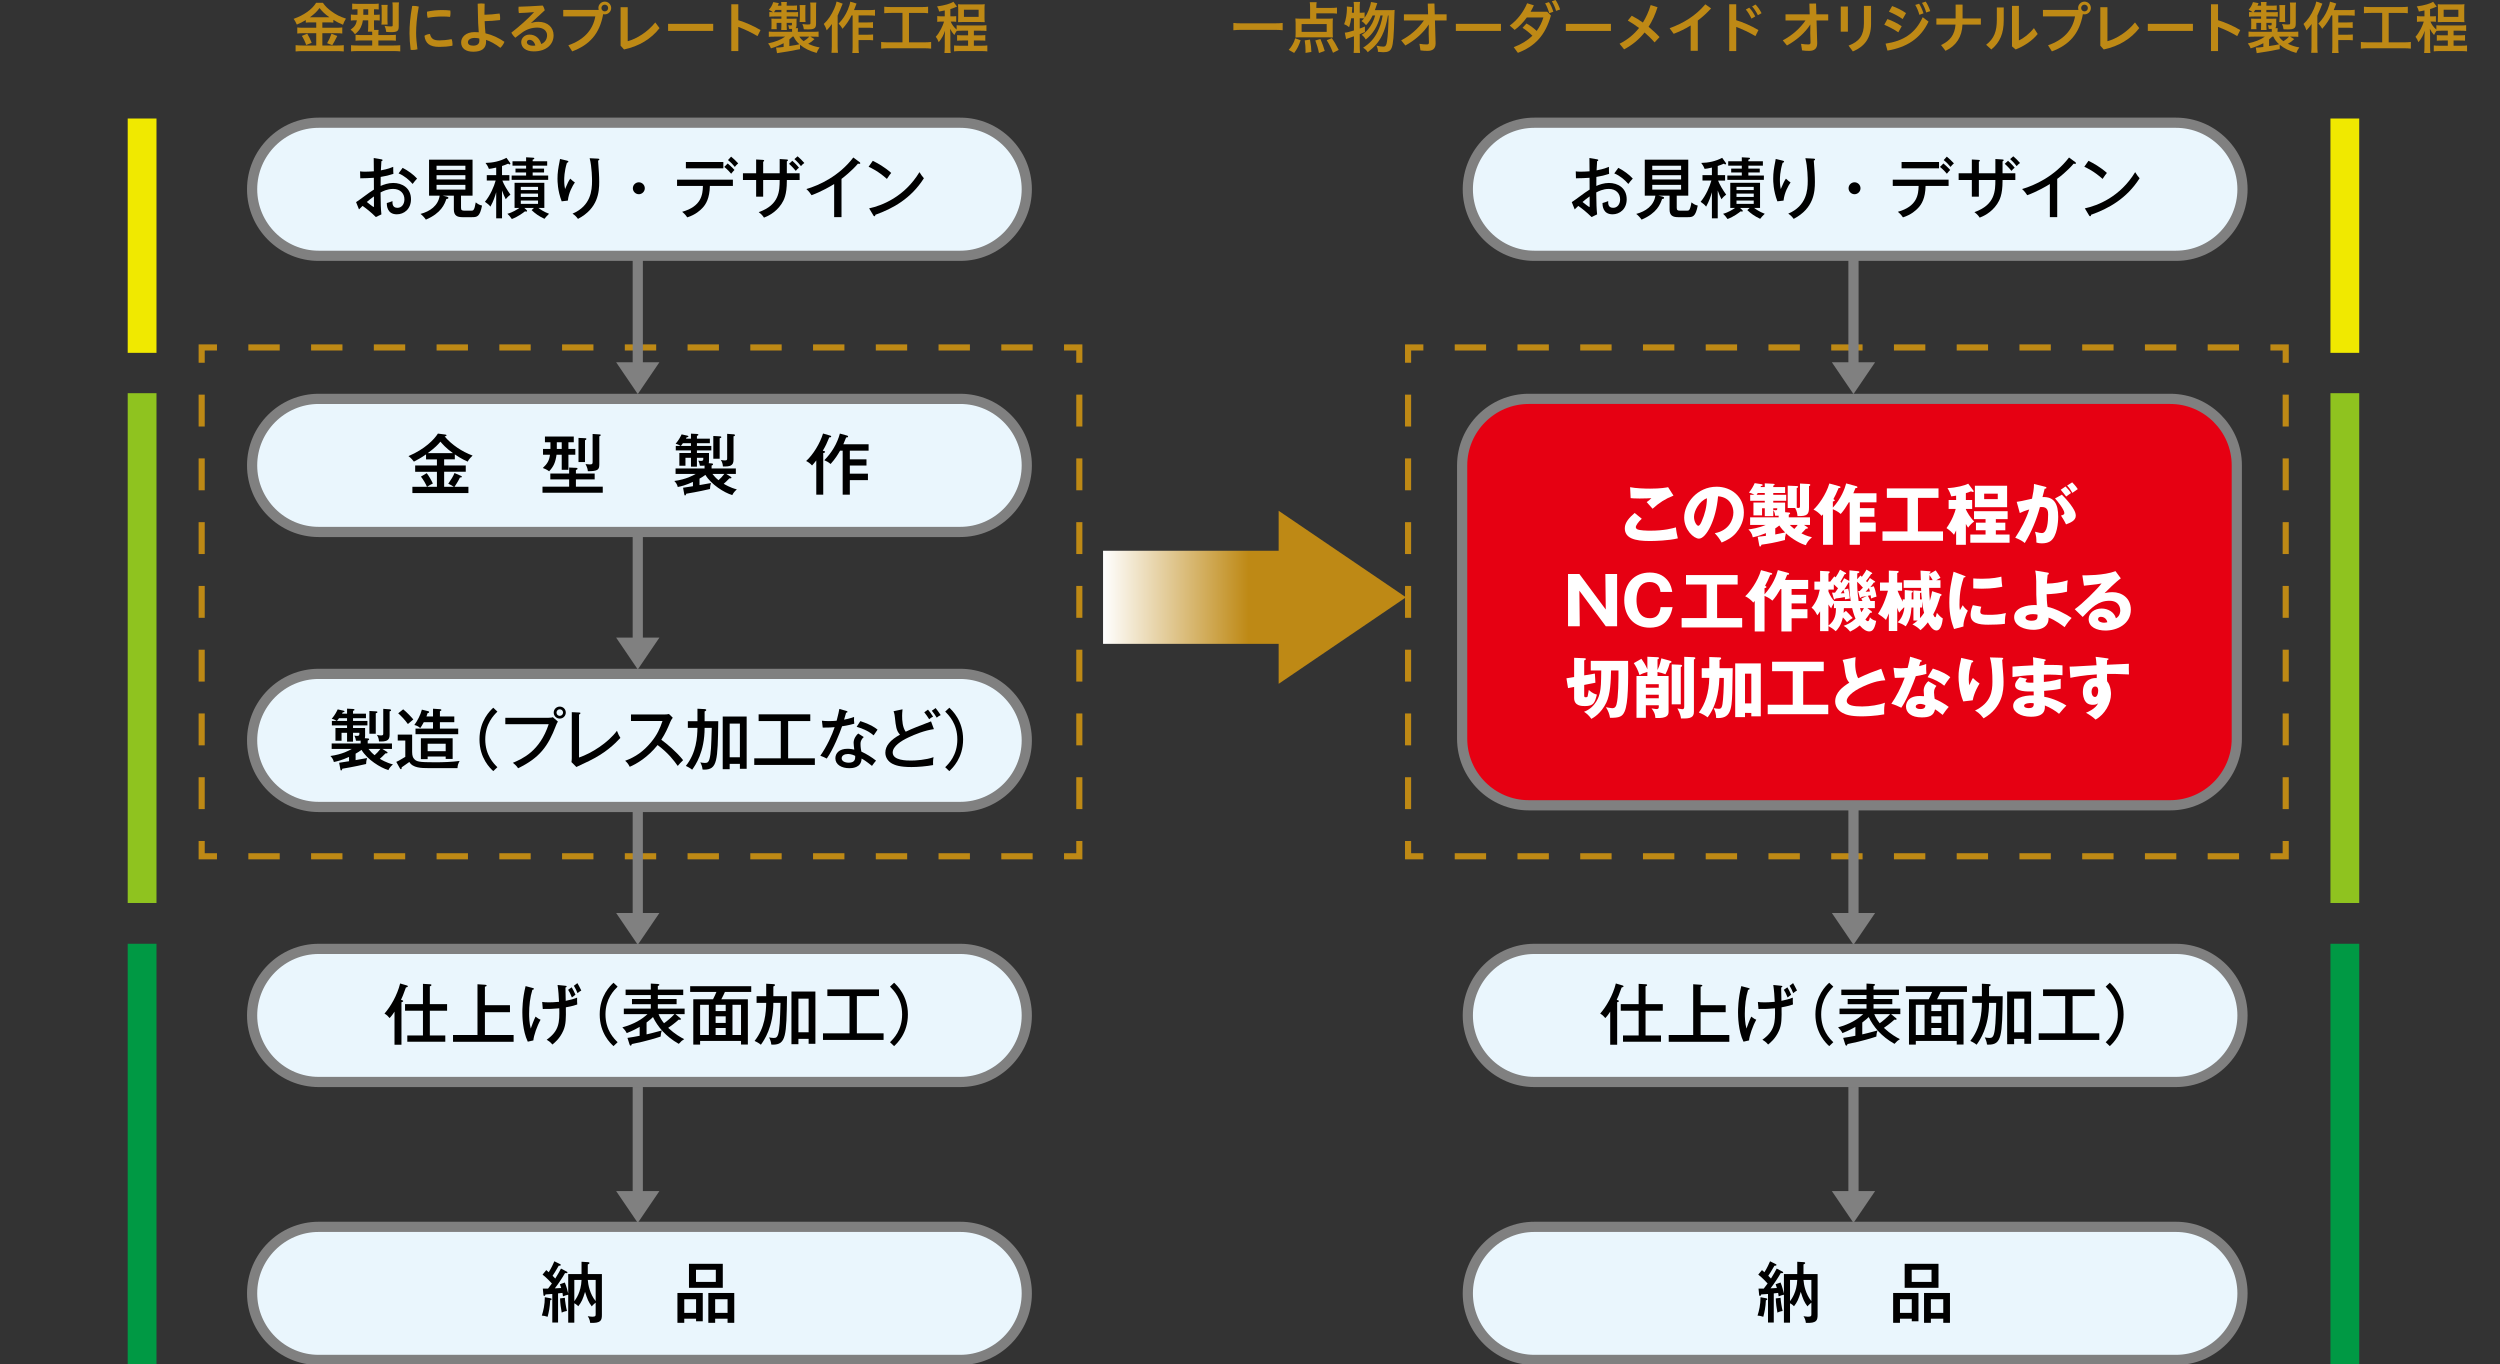 <?xml version="1.0" encoding="utf-8"?>
<!-- Generator: Adobe Illustrator 16.0.3, SVG Export Plug-In . SVG Version: 6.00 Build 0)  -->
<!DOCTYPE svg PUBLIC "-//W3C//DTD SVG 1.1//EN" "http://www.w3.org/Graphics/SVG/1.1/DTD/svg11.dtd">
<svg version="1.1" id="レイヤー_1" xmlns="http://www.w3.org/2000/svg" xmlns:xlink="http://www.w3.org/1999/xlink" x="0px"
	 y="0px" width="1000px" height="545.727px" viewBox="0 0 1000 545.727" enable-background="new 0 0 1000 545.727"
	 xml:space="preserve">
<rect x="0" y="0" width="1000" height="545.727" fill="#333333" stroke="none"/>
<g>
	<g>
		<g>
			<g>
				<polyline fill="none" stroke="#BE8915" stroke-width="2.447" stroke-miterlimit="10" points="431.729,336.395 431.729,342.513 
					425.611,342.513 				"/>
				
					<line fill="none" stroke="#BE8915" stroke-width="2.447" stroke-miterlimit="10" stroke-dasharray="12.549,12.549" x1="413.063" y1="342.513" x2="93.063" y2="342.513"/>
				<polyline fill="none" stroke="#BE8915" stroke-width="2.447" stroke-miterlimit="10" points="86.789,342.513 80.671,342.513 
					80.671,336.395 				"/>
				
					<line fill="none" stroke="#BE8915" stroke-width="2.447" stroke-miterlimit="10" stroke-dasharray="12.753,12.753" x1="80.671" y1="323.642" x2="80.671" y2="151.475"/>
				<polyline fill="none" stroke="#BE8915" stroke-width="2.447" stroke-miterlimit="10" points="80.671,145.099 80.671,138.98 
					86.789,138.98 				"/>
				
					<line fill="none" stroke="#BE8915" stroke-width="2.447" stroke-miterlimit="10" stroke-dasharray="12.549,12.549" x1="99.338" y1="138.98" x2="419.337" y2="138.98"/>
				<polyline fill="none" stroke="#BE8915" stroke-width="2.447" stroke-miterlimit="10" points="425.611,138.98 431.729,138.98 
					431.729,145.099 				"/>
				
					<line fill="none" stroke="#BE8915" stroke-width="2.447" stroke-miterlimit="10" stroke-dasharray="12.753,12.753" x1="431.729" y1="157.852" x2="431.729" y2="330.019"/>
			</g>
		</g>
		<g>
			<g>
				<polyline fill="none" stroke="#BE8915" stroke-width="2.447" stroke-miterlimit="10" points="914.288,336.395 914.288,342.513 
					908.17,342.513 				"/>
				
					<line fill="none" stroke="#BE8915" stroke-width="2.447" stroke-miterlimit="10" stroke-dasharray="12.549,12.549" x1="895.621" y1="342.513" x2="575.621" y2="342.513"/>
				<polyline fill="none" stroke="#BE8915" stroke-width="2.447" stroke-miterlimit="10" points="569.347,342.513 563.229,342.513 
					563.229,336.395 				"/>
				
					<line fill="none" stroke="#BE8915" stroke-width="2.447" stroke-miterlimit="10" stroke-dasharray="12.753,12.753" x1="563.229" y1="323.642" x2="563.229" y2="151.475"/>
				<polyline fill="none" stroke="#BE8915" stroke-width="2.447" stroke-miterlimit="10" points="563.229,145.099 563.229,138.98 
					569.347,138.98 				"/>
				
					<line fill="none" stroke="#BE8915" stroke-width="2.447" stroke-miterlimit="10" stroke-dasharray="12.549,12.549" x1="581.896" y1="138.98" x2="901.896" y2="138.98"/>
				<polyline fill="none" stroke="#BE8915" stroke-width="2.447" stroke-miterlimit="10" points="908.17,138.98 914.288,138.98 
					914.288,145.099 				"/>
				
					<line fill="none" stroke="#BE8915" stroke-width="2.447" stroke-miterlimit="10" stroke-dasharray="12.753,12.753" x1="914.288" y1="157.852" x2="914.288" y2="330.019"/>
			</g>
		</g>
		<g>
			<path fill="#BE8915" d="M124.473,8.954c-0.876,0-1.504,0.022-2.154,0.09V8.01c-1.256,0.765-2.132,1.214-3.59,1.821
				c-0.538-1.192-0.695-1.462-1.279-2.294c4.106-1.433,7.405-3.788,8.998-6.413h2.716c0.874,1.299,1.817,2.243,3.388,3.384
				c1.816,1.349,3.455,2.181,5.834,2.939c-0.54,0.832-0.875,1.529-1.19,2.451c-1.749-0.742-2.467-1.103-3.858-1.956v1.102
				c-0.628-0.067-1.212-0.09-2.154-0.09h-2.244v2.152h5.587c1.144,0,1.818-0.045,2.379-0.135v2.445
				c-0.606-0.091-1.369-0.136-2.401-0.136h-5.564V18.2h5.992c1.121,0,1.862-0.046,2.58-0.136v2.513
				c-0.808-0.09-1.728-0.135-2.625-0.135h-13.89c-1.033,0-1.839,0.045-2.76,0.135v-2.513c0.786,0.09,1.616,0.136,2.737,0.136h5.52
				v-4.919h-5.184c-0.964,0-1.727,0.045-2.4,0.136v-2.445c0.605,0.09,1.301,0.135,2.4,0.135h5.184V8.954H124.473z M122.901,13.462
				c0.763,1.349,1.168,2.181,1.773,3.658l-2.199,0.877c-0.471-1.371-1.033-2.535-1.751-3.637L122.901,13.462z M124.405,6.913h6.845
				c0.178,0,0.178,0,0.516,0c-1.751-1.236-2.827-2.248-3.95-3.703c-1.122,1.5-2.042,2.377-3.859,3.703H124.405z M134.907,14.384
				c-0.292,0.517-0.292,0.517-1.078,2.107c-0.067,0.135-0.157,0.292-0.92,1.573l-2.064-0.786c0.673-1.102,1.213-2.266,1.751-3.794
				L134.907,14.384z"/>
			<path fill="#BE8915" d="M142.845,3.704c-0.92,0-1.458,0.022-1.974,0.09V1.439c0.673,0.067,1.369,0.112,2.333,0.112h5.924
				c1.167,0,1.729-0.022,2.356-0.112v2.354c-0.54-0.067-0.875-0.09-1.886-0.09v2.221h0.135c1.078,0,1.571-0.023,2.154-0.091v2.378
				c-0.628-0.067-1.144-0.09-2.086-0.09h-0.203v2.107c0,0.787,0,1.146,0.045,1.754h1.818c-0.09,0.404-0.112,0.742-0.112,1.365v0.675
				h4.398c1.233,0,2.019-0.045,2.602-0.112v2.378c-0.673-0.067-1.458-0.112-2.557-0.112h-4.443V18.2h6.215
				c1.168,0,1.931-0.046,2.537-0.113v2.468c-0.741-0.09-1.571-0.135-2.737-0.135h-14.227c-1.144,0-1.975,0.045-2.715,0.135v-2.468
				c0.605,0.067,1.436,0.113,2.559,0.113h5.9v-2.023h-4.128c-1.054,0-1.839,0.045-2.535,0.112v-2.378
				c0.605,0.09,1.121,0.112,2.242,0.112h4.421v-0.651c0-0.226,0-0.377-0.022-0.715h-1.705c0.09-0.629,0.135-1.483,0.135-2.405v-2.13
				h-2.154c-0.135,1.057-0.382,1.889-0.808,2.782c-0.495,1.034-1.1,1.776-2.334,2.782c-0.538-0.781-0.943-1.187-1.75-1.815
				c1.616-1.169,2.176-1.995,2.514-3.749h-0.315c-0.896,0-1.503,0.022-2.086,0.112V5.812c0.628,0.09,1.212,0.113,2.131,0.113h0.495
				c0-0.181,0-0.922,0.022-2.221H142.845z M145.334,3.704c0,0.157,0,0.382,0,0.697c0,0.533-0.022,1.051-0.022,1.523h1.976V3.704
				H145.334z M152.56,9.831c0.067-0.495,0.112-1.035,0.112-1.776V3.771c0-0.765-0.045-1.326-0.112-1.821h2.514
				c-0.067,0.473-0.09,0.922-0.09,1.664v4.62c0,0.72,0.022,1.191,0.067,1.597H152.56z M159.494,10.567
				c0,1.865-0.584,2.293-3.187,2.293c-0.606,0-1.167-0.022-1.817-0.09c-0.135-1.034-0.292-1.574-0.652-2.406
				c0.853,0.135,1.728,0.203,2.334,0.203c0.83,0,0.897-0.045,0.897-0.489V2.85c0-0.854-0.022-1.32-0.112-1.883h2.647
				c-0.089,0.45-0.111,1.096-0.111,2.063V10.567z"/>
			<path fill="#BE8915" d="M165.458,2.355c0.65,0,1.346,0.09,2.042,0.292c-0.786,4.355-1.054,7.829-1.054,10.656
				c0,1.754,0.224,4.109,0.539,6.419c-0.628,0.18-1.324,0.271-1.974,0.271c-0.27,0-0.518-0.023-0.741-0.046
				c-0.315-2.332-0.472-4.777-0.472-6.621c0-3.074,0.27-6.548,1.078-10.948C165.053,2.355,165.255,2.355,165.458,2.355z
				 M181.007,17.66c0,0.225-0.022,0.449-0.045,0.63c-1.749,0.337-3.5,0.472-5.227,0.472c-3.86,0-5.611-1.416-5.946-4.446
				c0.538-0.404,1.458-0.696,2.199-0.719c0.493,2.091,1.66,2.557,3.771,2.557c1.346,0,3.028-0.135,4.869-0.511
				C180.872,16.153,181.007,16.985,181.007,17.66z M176.856,4.019c1.099,0,2.356,0.067,3.254,0.18
				c0.066,0.287,0.088,0.646,0.088,1.029c0,0.539-0.067,1.079-0.179,1.528c-0.808-0.112-1.953-0.157-3.119-0.157
				c-1.773,0-4.061,0.18-5.834,0.54c-0.18-0.518-0.27-1.214-0.27-1.911c0-0.18,0-0.383,0.022-0.563
				C172.616,4.222,175.017,4.019,176.856,4.019z"/>
			<path fill="#BE8915" d="M193.792,5.901c1.974-0.045,3.881-0.202,6.035-0.494c0.158,0.518,0.225,1.191,0.225,1.799
				c0,0.286-0.022,0.578-0.045,0.826c-2.109,0.27-4.128,0.382-6.147,0.427c0.045,1.619,0.157,3.255,0.335,4.867
				c2.76,0.63,5.319,1.844,7.585,3.412c-0.314,0.832-0.965,1.799-1.638,2.4c-1.997-1.568-4.106-2.67-5.722-3.188
				c0.022,0.247,0.022,0.473,0.022,0.675c0,2.827-1.884,4.063-5.139,4.063c-3.075,0-4.847-1.371-4.847-3.749
				c0-2.018,1.817-4.103,5.362-4.103c0.562,0,1.123,0.022,1.684,0.067c-0.203-2.383-0.336-4.963-0.336-7.588
				c0-1.276-0.022-2.558-0.09-3.833c0.448-0.067,0.941-0.112,1.413-0.112c0.471,0,0.941,0.045,1.369,0.112
				c-0.045,1.275-0.068,2.557-0.068,3.833V5.901z M189.888,15.17c-1.862,0-2.715,0.871-2.715,1.703c0,0.944,0.786,1.394,2.109,1.394
				c1.661,0,2.469-0.719,2.469-2.068c0-0.309-0.022-0.623-0.045-0.803C191.168,15.26,190.561,15.17,189.888,15.17z"/>
			<path fill="#BE8915" d="M212.481,9.224c0.987-0.359,1.907-0.494,2.873-0.494c3.678,0,6.08,2.197,6.08,5.384
				c0,3.659-2.873,6.441-7.943,6.441c-3.253,0-5.004-1.597-5.004-3.704c0-1.501,1.279-3.007,3.277-3.007
				c2.355,0,4.039,1.394,4.734,3.771c1.301-0.54,2.334-1.748,2.334-3.524c0-1.681-1.436-3.052-3.882-3.052
				c-2.267,0-4.376,0.697-6.238,2.085c-0.785,0.585-1.728,1.281-2.604,1.979c-0.538-0.472-1.189-1.304-1.569-2.04
				c3.185-2.474,6.528-5.413,9.042-8.149l-0.022-0.068c-1.952,0.181-3.725,0.293-6.014,0.383c-0.111-0.585-0.156-1.142-0.156-1.681
				c0-0.292,0.022-0.585,0.045-0.854c2.85-0.067,6.125-0.247,9.647-0.472c0.36,0.472,0.65,1.191,0.831,1.888l-5.475,5.048
				L212.481,9.224z M211.807,15.935c-0.65,0-1.054,0.399-1.054,0.961c0,0.765,0.897,1.395,2.535,1.395
				c0.337,0,0.651-0.023,0.853-0.068C213.76,16.716,212.839,15.935,211.807,15.935z"/>
			<path fill="#BE8915" d="M239.468,3.974c-0.067-0.247-0.112-0.494-0.112-0.764c0-1.417,1.145-2.558,2.582-2.558
				c1.368,0,2.535,1.141,2.535,2.558c0,1.388-1.167,2.534-2.535,2.534c-0.248,0-0.473-0.022-0.673-0.09
				c-1.391,7.83-5.408,12.298-12.386,14.9l-1.549-2.445c6.014-2.046,9.851-5.991,10.793-11.556h-12.834v-2.58H239.468z
				 M240.568,3.21c0,0.764,0.583,1.343,1.347,1.343c0.763,0,1.346-0.579,1.346-1.343c0-0.765-0.583-1.35-1.346-1.35
				C241.152,1.86,240.568,2.445,240.568,3.21z"/>
			<path fill="#BE8915" d="M251.086,2.872v13.619c3.68-1.006,8.011-3.743,11.018-7.515l1.706,2.265
				c-3.299,4.312-8.213,7.273-14.204,8.549l-1.369-1.523V2.872H251.086z"/>
			<path fill="#BE8915" d="M285.278,9.538v2.827h-18.041V9.538H285.278z"/>
			<path fill="#BE8915" d="M295.324,8.077c2.76,0.854,5.969,2.22,8.887,3.951l-1.213,2.422c-2.445-1.478-5.25-2.781-7.674-3.681
				v9.65h-2.804V1.703h2.804V8.077z"/>
			<path fill="#BE8915" d="M320.003,19.655c-3.365,0.697-5.789,1.124-8.123,1.439c-0.561,0.09-0.65,0.09-1.076,0.18l-0.382-2.227
				c0.09,0,0.158,0,0.203,0c0.65,0,1.503-0.09,2.827-0.264v-1.506c-1.549,0.831-2.962,1.416-5.071,2.063
				c-0.381-0.916-0.583-1.276-1.144-1.973c2.85-0.585,5.272-1.546,6.821-2.715h-4.151c-1.301,0-1.661,0.022-2.379,0.09v-2.107
				c0.673,0.067,1.19,0.09,2.469,0.09h6.843v-0.383c0-0.225-0.022-0.584-0.022-0.764c-0.493,0-0.651,0-1.189-0.023
				c-0.067-0.517-0.157-0.988-0.358-1.455c0.448,0.045,0.874,0.09,1.144,0.09c0.27,0,0.358-0.09,0.358-0.359V9.156h-2.109v1.118
				c0,0.697,0.022,1.214,0.067,1.731h-2.244c0.045-0.63,0.068-0.922,0.068-1.709V9.156h-1.907v1.298c0,0.675,0,0.877,0.067,1.237
				h-2.177l0.022-0.226c0.022-0.359,0.045-0.696,0.045-1.102V8.706c0-0.404,0-0.584-0.045-1.259
				c0.313,0.022,0.965,0.045,1.458,0.045h2.535V6.599h-2.85c-0.808,0-1.323,0.022-1.974,0.112V4.8
				c0.448,0.067,0.718,0.067,1.481,0.09c-0.516-0.382-1.01-0.646-1.661-0.983c0.831-0.899,1.324-1.776,1.751-3.074l2.244,0.427
				c-0.202,0.489-0.247,0.646-0.427,1.007h1.436c0-0.652-0.023-0.984-0.09-1.456h2.289c-0.067,0.472-0.09,0.804-0.09,1.456h2.132
				c1.01,0,1.458-0.022,2.021-0.091v1.866c-0.607-0.045-1.123-0.067-2.021-0.067h-2.132V4.89h2.424c1.211,0,1.594-0.022,2.154-0.09
				v1.889c-0.561-0.067-1.189-0.09-2.064-0.09h-2.514v0.894h2.222c0.808,0,1.235-0.022,1.773-0.045
				c-0.045,0.271-0.045,0.518-0.045,0.967v1.731c0,0.534-0.113,0.849-0.405,1.096h0.988c-0.067,0.45-0.067,0.652-0.067,1.102v0.383
				h5.812c1.211,0,1.929-0.022,2.491-0.09v2.107c-0.718-0.067-1.1-0.09-2.401-0.09h-0.875l1.639,0.989
				c-0.786,0.781-1.458,1.275-2.514,1.883c1.706,0.786,2.784,1.124,4.556,1.456c-0.538,0.741-0.83,1.259-1.188,2.203
				c-2.872-0.81-4.848-1.799-6.643-3.277V19.655z M312.553,4.89V3.974h-2.333c-0.225,0.36-0.337,0.512-0.651,0.916H312.553z
				 M315.74,18.425c2.199-0.315,2.759-0.428,4.016-0.72c-1.144-1.034-1.727-1.838-2.289-3.052h-0.471
				c-0.381,0.382-0.808,0.764-1.256,1.124V18.425z M319.756,14.653c0.427,0.696,0.853,1.191,1.706,1.815
				c0.83-0.473,1.683-1.164,2.244-1.815H319.756z M319.846,8.796c0.067-0.517,0.09-0.854,0.09-1.5V3.682
				c0-0.607-0.022-1.191-0.09-1.664h2.379c-0.067,0.383-0.09,0.854-0.09,1.664v3.592c0,0.736,0.022,1.096,0.09,1.522H319.846z
				 M326.42,9.358c0,1.186-0.18,1.636-0.741,1.995c-0.471,0.292-1.166,0.405-2.557,0.405c-0.427,0-1.055-0.022-1.593-0.045
				c-0.09-0.765-0.292-1.507-0.583-2.086c0.808,0.112,1.614,0.18,2.131,0.18c0.313,0,0.718-0.045,0.853-0.067
				c0.201-0.067,0.246-0.18,0.246-0.562V2.872c0-0.764-0.022-1.259-0.112-1.86h2.469c-0.09,0.602-0.112,1.073-0.112,1.995V9.358z"/>
			<path fill="#BE8915" d="M337.073,1.462c-0.268,0.556-0.313,0.691-0.516,1.23c-0.358,0.944-0.358,0.944-1.503,3.524v12.186
				c0,1.006,0.045,1.905,0.135,2.714h-2.602c0.09-0.854,0.135-1.596,0.135-2.736v-6.262c0-0.539,0-0.652,0.043-2.513
				c-0.763,1.052-1.301,1.703-2.086,2.535c-0.313-1.012-0.606-1.664-1.167-2.558c1.639-1.483,3.052-3.547,4.173-6.081
				c0.493-1.146,0.786-2.04,0.943-2.895L337.073,1.462z M340.62,6.172c-0.967,1.95-2.111,3.659-3.613,5.339
				c-0.517-0.898-0.808-1.281-1.571-2.063c1.659-1.709,2.761-3.366,3.703-5.587c0.537-1.326,0.874-2.422,0.964-3.187l2.512,0.742
				c-0.225,0.511-0.292,0.713-0.45,1.163c-0.334,0.899-0.357,0.989-0.559,1.461h5.992c1.099,0,1.773-0.045,2.4-0.135v2.378
				c-0.627-0.067-1.414-0.112-2.4-0.112h-4.173v2.805h3.591c0.916,0,1.523-0.045,2.175-0.112v2.332
				c-0.719-0.067-1.372-0.112-2.198-0.112h-3.569v2.805h3.614c0.939,0,1.523-0.022,2.198-0.112v2.354
				c-0.719-0.067-1.372-0.112-2.198-0.112h-3.614v2.541c0,1.32,0.045,2.04,0.135,2.647h-2.647c0.113-0.652,0.135-1.305,0.135-2.647
				V6.172H340.62z"/>
			<path fill="#BE8915" d="M356.545,5.16c-1.234,0-1.976,0.045-2.85,0.135V2.692c0.784,0.09,1.526,0.135,2.872,0.135h11.845
				c1.282,0,1.999-0.022,2.827-0.135v2.603c-0.896-0.112-1.635-0.135-2.827-0.135h-4.822v11.78h5.902
				c1.256,0,2.085-0.045,2.962-0.157v2.67c-0.809-0.112-1.796-0.157-2.962-0.157h-14.068c-1.125,0-2.043,0.045-2.962,0.157v-2.67
				c0.896,0.112,1.681,0.157,3.007,0.157h5.519V5.16H356.545z"/>
			<path fill="#BE8915" d="M377.901,4.177c-0.719,0.157-1.076,0.225-2.246,0.443c-0.202-0.894-0.424-1.388-0.829-2.063
				c2.805-0.337,5.452-1.096,6.529-1.86l1.458,1.95c-0.29,0.112-0.312,0.135-0.537,0.202c-1.057,0.428-1.503,0.607-2.133,0.787
				v2.895h0.967c0.627,0,0.986-0.022,1.369-0.09v2.288c-0.427-0.068-0.854-0.091-1.436-0.091h-0.765
				c0.585,1.327,1.189,2.131,2.378,3.21v-1.748c0.606,0.067,1.214,0.09,2.335,0.09h7.136c1.121,0,1.706-0.022,2.445-0.112v2.31
				c-0.784-0.09-1.391-0.112-2.467-0.112h-2.558v1.86h2.31c1.031,0,1.661-0.022,2.265-0.09v2.243
				c-0.604-0.067-1.256-0.091-2.265-0.091h-2.31v2.092h2.895c1.166,0,1.838-0.023,2.49-0.113v2.378
				c-0.742-0.09-1.459-0.135-2.49-0.135h-8.327c-1.031,0-1.748,0.045-2.49,0.135v-2.378c0.584,0.09,1.256,0.113,2.49,0.113h3.12
				v-2.092h-2.153c-0.989,0-1.638,0.023-2.245,0.091v-2.243c0.562,0.067,1.124,0.09,2.245,0.09h2.153v-1.86h-2.288
				c-1.031,0-1.616,0.022-2.245,0.09c-0.357,0.428-0.649,0.938-0.964,1.658c-0.717-0.832-1.211-1.546-1.684-2.49
				c0.045,0.54,0.09,1.658,0.09,2.355v4.738c0,1.253,0.045,1.95,0.135,2.58h-2.512c0.09-0.742,0.135-1.484,0.135-2.58v-3.794
				c0.022-0.337,0.067-1.461,0.09-2.535c-0.54,1.726-1.211,2.962-2.493,4.575c-0.379-0.922-0.672-1.478-1.188-2.175
				c0.742-0.787,1.436-1.815,2.088-3.074c0.559-1.08,1.054-2.288,1.233-2.985h-1.188c-0.629,0-0.967,0.022-1.548,0.112V6.419
				c0.559,0.09,0.874,0.112,1.616,0.112h1.391V4.177z M383.286,3.435c0-0.697-0.023-1.26-0.068-1.754
				c0.54,0.067,1.054,0.09,1.886,0.09h6.888c0.874,0,1.346-0.022,1.908-0.09c-0.067,0.518-0.09,1.057-0.09,1.754v3.637
				c0,0.871,0.022,1.275,0.09,1.793c-0.517-0.045-1.102-0.068-1.931-0.068h-6.843c-0.809,0-1.391,0.023-1.908,0.068
				c0.045-0.518,0.068-0.899,0.068-1.771V3.435z M385.573,6.756h5.879V3.884h-5.879V6.756z"/>
		</g>
		<g>
			<path fill="#BE8915" d="M513.07,12.096c-1.009-0.112-2.021-0.157-3.344-0.157h-13.015c-1.233,0-2.377,0.045-3.364,0.157V9.179
				c0.941,0.112,1.95,0.157,3.364,0.157h13.015c1.481,0,2.493-0.045,3.344-0.157V12.096z"/>
			<path fill="#BE8915" d="M515.468,19.947c0.762-0.831,1.076-1.253,1.546-2.107c0.517-0.877,0.72-1.371,1.057-2.513l2.175,0.759
				c-0.717,2.204-1.368,3.479-2.58,5.099L515.468,19.947z M526.529,7.47h4.128c1.234,0,1.931-0.022,2.513-0.09
				c-0.067,0.518-0.09,1.057-0.09,1.799v4.125c0,0.72,0.022,1.192,0.067,1.687c-0.582-0.045-1.256-0.067-2.107-0.067h-10.772
				c-0.874,0-1.525,0.022-2.085,0.067c0.045-0.562,0.067-1.012,0.067-1.664V9.179c0-0.742-0.022-1.191-0.09-1.799
				c0.627,0.067,1.413,0.09,2.49,0.09h3.389v-4.44c0-0.854-0.045-1.522-0.135-2.152h2.76c-0.09,0.54-0.135,1.096-0.135,1.95v0.338
				h5.879c1.031,0,1.729-0.045,2.378-0.136v2.423c-0.784-0.09-1.459-0.135-2.378-0.135h-5.879V7.47z M520.65,9.628v3.12h10.029
				v-3.12H520.65z M522.198,21.162c0.022-0.405,0.022-0.72,0.022-0.899c0-1.26-0.112-2.625-0.337-4.109l2.11-0.309
				c0.357,2.04,0.515,3.249,0.56,4.935L522.198,21.162z M527.583,21.207c-0.314-1.642-0.829-3.39-1.459-5.03l2.044-0.557
				c0.784,1.838,1.211,2.984,1.726,4.755L527.583,21.207z M533.192,21.116c-0.896-2.271-1.413-3.299-2.513-5.03l2.063-0.826
				c1.124,1.658,1.304,1.974,2.739,4.71L533.192,21.116z"/>
			<path fill="#BE8915" d="M556.029,4.063c0.921,0,1.413-0.022,1.817-0.09c-0.066,0.691-0.066,0.691-0.112,2.782
				c-0.18,7.492-0.446,10.792-1.054,12.315c-0.517,1.326-1.436,1.82-3.389,1.82c-0.47,0-1.009-0.045-2.108-0.157
				c0-0.899-0.18-1.641-0.584-2.468c1.121,0.271,2.021,0.383,2.737,0.383c0.877,0,1.211-0.473,1.458-2.023
				c0.36-2.378,0.585-5.969,0.63-10.432h-0.247c-0.63,3.592-1.302,5.834-2.355,7.986c-1.323,2.647-2.872,4.469-5.722,6.711
				c-0.518-0.787-0.877-1.146-1.863-1.798c2.737-1.771,4.398-3.608,5.722-6.233c1.031-2.046,1.639-3.996,2.108-6.666h-0.896
				c-1.1,4.305-2.896,7.268-5.88,9.628c-0.427-0.81-0.829-1.259-1.616-1.889c1.189-0.765,1.773-1.276,2.583-2.22
				c1.347-1.613,2.176-3.255,2.805-5.52h-1.012c-0.762,1.568-1.571,2.76-2.625,3.884c-0.693-0.832-1.099-1.214-1.841-1.664
				c0.54-0.472,0.765-0.696,1.057-1.057c-0.449-0.039-0.719-0.039-1.214-0.039h-0.536v4.103c0.762-0.27,1.099-0.382,2.063-0.809
				l0.022,2.181c-1.031,0.443-1.347,0.579-2.085,0.871v5.008c0,0.916,0.045,1.681,0.135,2.513h-2.58
				c0.087-0.765,0.132-1.552,0.132-2.513v-4.153c-0.896,0.314-1.567,0.539-1.973,0.696c-0.585,0.181-0.742,0.247-1.166,0.45
				l-0.518-2.603c1.009-0.09,1.549-0.202,3.656-0.877V7.318h-1.099c-0.18,1.208-0.382,2.063-0.829,3.541
				c-0.72-0.585-1.166-0.826-1.998-1.187c0.405-0.967,0.585-1.596,0.832-3.029c0.177-1.124,0.289-2.242,0.289-3.119
				c0-0.359,0-0.54-0.045-0.922l2.179,0.225c-0.091,1.35-0.091,1.439-0.158,2.266h0.829v-2.49c0-0.697-0.045-1.209-0.132-1.815h2.58
				c-0.09,0.562-0.135,1.073-0.135,1.815v2.49h0.536c0.697,0,1.057-0.022,1.414-0.113v2.114c0.651-0.899,1.169-1.844,1.571-2.896
				c0.539-1.371,0.876-2.495,0.966-3.389l2.535,0.449c-0.18,0.444-0.18,0.444-0.675,1.974c-0.09,0.225-0.154,0.449-0.312,0.831
				H556.029z"/>
			<path fill="#BE8915" d="M561.568,8.189V5.744h9.67l-0.135-4.305l2.67-0.022l0.135,4.327h4.735v2.445h-4.668l0.27,8.976
				c0,0.068,0,0.113,0,0.181c0,2.152-1.211,3.007-3.254,3.007c-1.076,0-1.883-0.067-2.805-0.202l-0.405-2.625
				c1.034,0.18,2.065,0.247,2.94,0.247c0.606,0,0.854-0.18,0.854-0.81c0-0.022,0-0.067,0-0.09l-0.112-3.569l0.045-3.518
				c-2.088,3.293-5.52,6.322-9.358,8.414l-1.68-2.069c3.723-1.928,6.933-4.8,9.085-7.941H561.568z"/>
			<path fill="#BE8915" d="M600.381,9.538v2.827h-18.042V9.538H600.381z"/>
			<path fill="#BE8915" d="M610.74,6.981c-1.456,1.995-3.117,3.698-4.868,4.979l-1.976-1.731c3.03-2.197,5.542-5.497,6.956-8.926
				l2.695,0.826c-0.405,0.877-0.832,1.754-1.305,2.558h6.644l1.481,1.507c-2.246,8.009-6.419,12.343-13.217,14.945l-1.661-2.271
				c3.052-1.141,5.52-2.67,7.473-4.575c-1.257-1.253-2.647-2.354-3.948-3.164l1.57-1.726c1.302,0.652,2.76,1.726,4.084,2.962
				c1.188-1.596,2.085-3.389,2.692-5.384H610.74z M619.581,0.854c0.652,0.916,1.301,2.423,1.751,3.833l-1.639,0.607
				c-0.424-1.523-1.009-2.917-1.639-3.968L619.581,0.854z M622.209,0c0.671,0.922,1.323,2.266,1.838,3.794l-1.616,0.563
				c-0.379-1.417-1.099-2.917-1.703-3.839L622.209,0z"/>
			<path fill="#BE8915" d="M644.374,9.538v2.827h-18.04V9.538H644.374z"/>
			<path fill="#BE8915" d="M663.015,2.895c-0.944,2.962-2.134,5.564-3.592,7.83c1.594,1.304,3.119,2.692,4.398,4.108l-1.996,2.13
				c-1.146-1.343-2.537-2.692-3.996-3.968c-2.265,2.85-5.002,5.069-8.189,6.75l-1.818-2.242c3.008-1.507,5.633-3.569,7.788-6.307
				c-1.526-1.163-3.075-2.175-4.488-2.962l1.571-1.928c1.413,0.696,2.939,1.636,4.465,2.715c1.257-2.04,2.311-4.356,3.12-7.004
				L663.015,2.895z"/>
			<path fill="#BE8915" d="M679.12,20.33h-2.85V10.19c-2.155,1.343-4.443,2.445-6.798,3.339l-1.616-2.243
				c5.699-2.085,10.387-5.002,14.271-9.561l2.311,1.642c-1.661,1.815-3.432,3.434-5.317,4.845V20.33z"/>
			<path fill="#BE8915" d="M694.487,8.077c2.759,0.854,5.969,2.22,8.886,3.951l-1.211,2.422c-2.445-1.478-5.25-2.781-7.675-3.681
				v9.65h-2.805V1.703h2.805V8.077z M699.694,3.074c0.852,0.832,1.771,2.198,2.4,3.502l-1.504,0.871
				c-0.675-1.433-1.459-2.692-2.266-3.631L699.694,3.074z M702.207,1.815c0.829,0.81,1.683,2.023,2.422,3.457l-1.48,0.81
				c-0.627-1.327-1.549-2.692-2.311-3.502L702.207,1.815z"/>
			<path fill="#BE8915" d="M714.204,8.189V5.744h9.673l-0.135-4.305l2.67-0.022l0.135,4.327h4.732v2.445h-4.665l0.267,8.976
				c0,0.068,0,0.113,0,0.181c0,2.152-1.211,3.007-3.251,3.007c-1.079,0-1.886-0.067-2.805-0.202l-0.405-2.625
				c1.031,0.18,2.063,0.247,2.939,0.247c0.604,0,0.852-0.18,0.852-0.81c0-0.022,0-0.067,0-0.09l-0.112-3.569l0.045-3.518
				c-2.085,3.293-5.52,6.322-9.355,8.414l-1.684-2.069c3.725-1.928,6.934-4.8,9.089-7.941H714.204z"/>
			<path fill="#BE8915" d="M736.304,2.625h2.85v10.032h-2.85V2.625z M748.419,2.355v7.205c0,5.677-2.58,9.066-7.27,11.017
				l-1.729-2.332c4.397-1.642,6.148-4.177,6.148-8.977V2.355H748.419z"/>
			<path fill="#BE8915" d="M754.967,7.627c1.818,0.607,4.017,1.709,5.722,2.872l-1.368,2.429c-1.729-1.191-3.903-2.315-5.609-3.029
				L754.967,7.627z M754.226,17.458c7.025-1.034,11.87-4.02,14.855-10.567l2.332,1.748c-3.252,6.937-8.861,10.297-16.424,11.602
				L754.226,17.458z M756.853,2.423c1.793,0.629,3.859,1.618,5.564,2.827l-1.346,2.377c-1.751-1.253-3.794-2.242-5.497-2.962
				L756.853,2.423z M767.645,1.484c0.63,0.938,1.301,2.444,1.751,3.855l-1.639,0.585c-0.427-1.501-1.009-2.896-1.661-3.952
				L767.645,1.484z M770.27,0.652c0.674,0.899,1.323,2.265,1.841,3.794l-1.639,0.557c-0.359-1.434-1.076-2.918-1.684-3.856
				L770.27,0.652z"/>
			<path fill="#BE8915" d="M782.247,1.838h2.782V7.38h7.315v2.451h-7.36c-0.181,4.89-2.513,8.504-6.778,10.499l-1.793-2.311
				c3.633-1.708,5.474-4.063,5.789-8.188h-7.652V7.38h7.697V1.838z"/>
			<path fill="#BE8915" d="M801.494,2.984v5.138c0,5.204-1.48,8.796-4.957,11.668l-2.088-1.883c3.187-2.422,4.286-5.407,4.286-9.942
				v-4.98H801.494z M807.554,2.355v13.798c1.863-0.804,4.173-2.579,6.014-4.912l1.504,2.355c-1.953,2.534-5.407,4.873-8.819,6.193
				l-1.458-1.253V2.355H807.554z"/>
			<path fill="#BE8915" d="M831.356,3.974c-0.067-0.247-0.112-0.494-0.112-0.764c0-1.417,1.144-2.558,2.58-2.558
				c1.368,0,2.535,1.141,2.535,2.558c0,1.388-1.167,2.534-2.535,2.534c-0.247,0-0.472-0.022-0.672-0.09
				c-1.391,7.83-5.409,12.298-12.388,14.9l-1.549-2.445c6.015-2.046,9.851-5.991,10.795-11.556h-12.835v-2.58H831.356z
				 M832.456,3.21c0,0.764,0.584,1.343,1.346,1.343c0.765,0,1.346-0.579,1.346-1.343c0-0.765-0.581-1.35-1.346-1.35
				C833.04,1.86,832.456,2.445,832.456,3.21z"/>
			<path fill="#BE8915" d="M842.975,2.872v13.619c3.679-1.006,8.009-3.743,11.017-7.515l1.705,2.265
				c-3.299,4.312-8.211,7.273-14.203,8.549l-1.368-1.523V2.872H842.975z"/>
			<path fill="#BE8915" d="M877.165,9.538v2.827h-18.04V9.538H877.165z"/>
			<path fill="#BE8915" d="M887.212,8.077c2.76,0.854,5.969,2.22,8.886,3.951l-1.211,2.422c-2.445-1.478-5.25-2.781-7.675-3.681
				v9.65h-2.805V1.703h2.805V8.077z"/>
			<path fill="#BE8915" d="M911.889,19.655c-3.364,0.697-5.789,1.124-8.122,1.439c-0.562,0.09-0.651,0.09-1.076,0.18l-0.382-2.227
				c0.09,0,0.157,0,0.202,0c0.649,0,1.504-0.09,2.827-0.264v-1.506c-1.549,0.831-2.962,1.416-5.072,2.063
				c-0.38-0.916-0.582-1.276-1.144-1.973c2.85-0.585,5.271-1.546,6.82-2.715h-4.151c-1.301,0-1.661,0.022-2.377,0.09v-2.107
				c0.671,0.067,1.188,0.09,2.467,0.09h6.844v-0.383c0-0.225-0.022-0.584-0.022-0.764c-0.492,0-0.649,0-1.189-0.023
				c-0.067-0.517-0.157-0.988-0.356-1.455c0.446,0.045,0.874,0.09,1.144,0.09s0.357-0.09,0.357-0.359V9.156h-2.108v1.118
				c0,0.697,0.022,1.214,0.067,1.731h-2.245c0.045-0.63,0.067-0.922,0.067-1.709V9.156h-1.905v1.298c0,0.675,0,0.877,0.067,1.237
				h-2.178l0.022-0.226c0.022-0.359,0.045-0.696,0.045-1.102V8.706c0-0.404,0-0.584-0.045-1.259
				c0.314,0.022,0.967,0.045,1.458,0.045h2.535V6.599h-2.85c-0.807,0-1.323,0.022-1.973,0.112V4.8
				c0.447,0.067,0.717,0.067,1.48,0.09c-0.517-0.382-1.012-0.646-1.66-0.983c0.829-0.899,1.323-1.776,1.75-3.074l2.243,0.427
				c-0.202,0.489-0.247,0.646-0.427,1.007h1.436c0-0.652-0.022-0.984-0.09-1.456h2.291c-0.068,0.472-0.091,0.804-0.091,1.456h2.131
				c1.012,0,1.458-0.022,2.021-0.091v1.866c-0.607-0.045-1.121-0.067-2.021-0.067h-2.131V4.89h2.423c1.211,0,1.594-0.022,2.155-0.09
				v1.889c-0.562-0.067-1.188-0.09-2.065-0.09h-2.513v0.894h2.221c0.81,0,1.236-0.022,1.772-0.045
				c-0.045,0.271-0.045,0.518-0.045,0.967v1.731c0,0.534-0.111,0.849-0.404,1.096h0.989c-0.067,0.45-0.067,0.652-0.067,1.102v0.383
				h5.812c1.212,0,1.928-0.022,2.49-0.09v2.107c-0.717-0.067-1.099-0.09-2.4-0.09h-0.876l1.638,0.989
				c-0.784,0.781-1.458,1.275-2.513,1.883c1.706,0.786,2.783,1.124,4.556,1.456c-0.539,0.741-0.831,1.259-1.188,2.203
				c-2.872-0.81-4.848-1.799-6.644-3.277V19.655z M904.438,4.89V3.974h-2.332c-0.226,0.36-0.338,0.512-0.652,0.916H904.438z
				 M907.626,18.425c2.2-0.315,2.76-0.428,4.016-0.72c-1.145-1.034-1.726-1.838-2.288-3.052h-0.472
				c-0.38,0.382-0.807,0.764-1.256,1.124V18.425z M911.642,14.653c0.427,0.696,0.854,1.191,1.705,1.815
				c0.832-0.473,1.684-1.164,2.246-1.815H911.642z M911.731,8.796c0.067-0.517,0.09-0.854,0.09-1.5V3.682
				c0-0.607-0.022-1.191-0.09-1.664h2.38c-0.067,0.383-0.09,0.854-0.09,1.664v3.592c0,0.736,0.022,1.096,0.09,1.522H911.731z
				 M918.308,9.358c0,1.186-0.18,1.636-0.742,1.995c-0.469,0.292-1.166,0.405-2.558,0.405c-0.427,0-1.054-0.022-1.593-0.045
				c-0.09-0.765-0.293-1.507-0.582-2.086c0.807,0.112,1.613,0.18,2.13,0.18c0.315,0,0.72-0.045,0.852-0.067
				c0.202-0.067,0.247-0.18,0.247-0.562V2.872c0-0.764-0.021-1.259-0.112-1.86h2.471c-0.09,0.602-0.112,1.073-0.112,1.995V9.358z"/>
			<path fill="#BE8915" d="M928.958,1.462c-0.267,0.556-0.312,0.691-0.514,1.23c-0.359,0.944-0.359,0.944-1.504,3.524v12.186
				c0,1.006,0.045,1.905,0.135,2.714h-2.602c0.09-0.854,0.132-1.596,0.132-2.736v-6.262c0-0.539,0-0.652,0.045-2.513
				c-0.762,1.052-1.302,1.703-2.085,2.535c-0.315-1.012-0.607-1.664-1.167-2.558c1.639-1.483,3.052-3.547,4.174-6.081
				c0.491-1.146,0.784-2.04,0.941-2.895L928.958,1.462z M932.505,6.172c-0.964,1.95-2.11,3.659-3.611,5.339
				c-0.517-0.898-0.809-1.281-1.57-2.063c1.658-1.709,2.76-3.366,3.701-5.587c0.539-1.326,0.873-2.422,0.964-3.187l2.515,0.742
				c-0.225,0.511-0.292,0.713-0.449,1.163c-0.338,0.899-0.359,0.989-0.563,1.461h5.992c1.099,0,1.773-0.045,2.399-0.135v2.378
				c-0.626-0.067-1.413-0.112-2.399-0.112h-4.174v2.805h3.592c0.919,0,1.523-0.045,2.175-0.112v2.332
				c-0.716-0.067-1.368-0.112-2.197-0.112h-3.569v2.805h3.614c0.941,0,1.523-0.022,2.197-0.112v2.354
				c-0.719-0.067-1.368-0.112-2.197-0.112h-3.614v2.541c0,1.32,0.045,2.04,0.135,2.647h-2.646c0.111-0.652,0.135-1.305,0.135-2.647
				V6.172H932.505z"/>
			<path fill="#BE8915" d="M948.431,5.16c-1.233,0-1.976,0.045-2.85,0.135V2.692c0.784,0.09,1.526,0.135,2.873,0.135h11.848
				c1.278,0,1.995-0.022,2.827-0.135v2.603c-0.899-0.112-1.639-0.135-2.827-0.135h-4.825v11.78h5.901
				c1.256,0,2.088-0.045,2.962-0.157v2.67c-0.807-0.112-1.796-0.157-2.962-0.157H947.31c-1.121,0-2.043,0.045-2.962,0.157v-2.67
				c0.896,0.112,1.684,0.157,3.007,0.157h5.52V5.16H948.431z"/>
			<path fill="#BE8915" d="M969.786,4.177c-0.717,0.157-1.076,0.225-2.242,0.443c-0.202-0.894-0.428-1.388-0.832-2.063
				c2.805-0.337,5.455-1.096,6.531-1.86l1.459,1.95c-0.293,0.112-0.315,0.135-0.54,0.202c-1.054,0.428-1.503,0.607-2.13,0.787v2.895
				h0.964c0.629,0,0.986-0.022,1.368-0.09v2.288c-0.427-0.068-0.852-0.091-1.436-0.091h-0.762c0.582,1.327,1.188,2.131,2.377,3.21
				v-1.748c0.607,0.067,1.212,0.09,2.333,0.09h7.136c1.123,0,1.705-0.022,2.447-0.112v2.31c-0.787-0.09-1.391-0.112-2.471-0.112
				h-2.557v1.86h2.313c1.031,0,1.658-0.022,2.266-0.09v2.243c-0.607-0.067-1.257-0.091-2.266-0.091h-2.313v2.092h2.895
				c1.166,0,1.841-0.023,2.49-0.113v2.378c-0.739-0.09-1.459-0.135-2.49-0.135h-8.324c-1.031,0-1.751,0.045-2.49,0.135v-2.378
				c0.582,0.09,1.256,0.113,2.49,0.113h3.119v-2.092h-2.155c-0.986,0-1.639,0.023-2.243,0.091v-2.243
				c0.56,0.067,1.122,0.09,2.243,0.09h2.155v-1.86h-2.29c-1.031,0-1.616,0.022-2.243,0.09c-0.359,0.428-0.651,0.938-0.964,1.658
				c-0.719-0.832-1.214-1.546-1.683-2.49c0.045,0.54,0.09,1.658,0.09,2.355v4.738c0,1.253,0.045,1.95,0.135,2.58h-2.516
				c0.09-0.742,0.135-1.484,0.135-2.58v-3.794c0.023-0.337,0.068-1.461,0.09-2.535c-0.536,1.726-1.211,2.962-2.489,4.575
				c-0.382-0.922-0.675-1.478-1.188-2.175c0.738-0.787,1.436-1.815,2.085-3.074c0.562-1.08,1.057-2.288,1.233-2.985h-1.188
				c-0.627,0-0.964,0.022-1.549,0.112V6.419c0.563,0.09,0.877,0.112,1.616,0.112h1.391V4.177z M975.174,3.435
				c0-0.697-0.022-1.26-0.067-1.754c0.537,0.067,1.054,0.09,1.883,0.09h6.889c0.876,0,1.349-0.022,1.907-0.09
				c-0.067,0.518-0.09,1.057-0.09,1.754v3.637c0,0.871,0.022,1.275,0.09,1.793c-0.517-0.045-1.099-0.068-1.931-0.068h-6.843
				c-0.807,0-1.392,0.023-1.905,0.068c0.045-0.518,0.067-0.899,0.067-1.771V3.435z M977.462,6.756h5.879V3.884h-5.879V6.756z"/>
		</g>
		<g>
			<path fill="#EAF6FD" stroke="#808080" stroke-width="4.079" stroke-miterlimit="10" d="M384.098,102.32H127.462
				c-14.637,0-26.615-11.978-26.615-26.616l0,0c0-14.639,11.978-26.613,26.615-26.613h256.635c14.639,0,26.616,11.975,26.616,26.613
				l0,0C410.714,90.343,398.736,102.32,384.098,102.32z"/>
			<g>
				<path d="M152.484,63.715c0.291,0.051,0.53,0.079,0.53,0.371c0,0.265-0.266,0.343-0.451,0.371
					c-0.052,0.61-0.132,1.645-0.212,3.688c2.892-0.531,4.217-1.116,4.934-1.405c0,1.512,0.026,2.36,0.08,2.811
					c-1.804,0.584-3.131,0.898-5.092,1.22l-0.027,3.608c1.273-0.56,3.103-1.195,5.039-1.195c3.554,0,7.108,1.987,7.108,6.523
					c0,3.951-2.812,6.02-5.65,6.02c-3.952,0-4.032-3.605-4.032-4.508c0.505-0.132,1.671-0.503,2.281-0.77
					c-0.027,0.876-0.105,2.681,1.99,2.681c1.697,0,2.785-1.459,2.785-3.395c0-2.282-1.592-4.165-4.509-4.165
					c-2.361,0-4.164,0.955-5.039,1.405c0.078,5.198,0.078,6.075,0.344,8.779l-2.227,1.062c-1.963-1.964-3.792-3.395-5.304-4.457
					c-0.478,0.45-0.849,0.821-1.432,1.405l-1.167-2.917c0.53-0.317,0.875-0.584,1.432-0.98c4.005-2.942,4.456-3.263,5.702-4.033
					c-0.025-2.119-0.025-2.386-0.025-4.721c-1.804,0.135-3.634,0.186-5.438,0.213l-0.079-2.785c0.557,0.082,1.008,0.133,1.988,0.133
					c1.273,0,2.812-0.107,3.528-0.157c0-1.776-0.026-3.556-0.053-5.307L152.484,63.715z M146.729,80.796
					c0.291,0.265,2.598,2.041,2.758,2.041c0.132,0,0.105-0.425,0.079-4.271C148.426,79.389,147.629,79.998,146.729,80.796z
					 M161.05,67.136c2.043,1.034,4.402,2.731,5.782,4.297c-0.875,0.955-0.981,1.087-1.777,2.146
					c-1.379-1.59-3.315-3.288-5.622-4.215L161.05,67.136z"/>
				<path d="M184.406,83.05c0,1.034,0.344,1.22,1.432,1.22h2.705c0.69,0,1.221,0,1.751-3.315c1.007,0.741,1.405,1.006,2.52,1.272
					c-0.875,4.482-1.99,4.64-3.979,4.64h-3.899c-2.068,0-3.395-0.635-3.395-3.074v-5.517h-4.429l1.592,0.371
					c0.291,0.079,0.662,0.211,0.662,0.503c0,0.346-0.425,0.424-0.822,0.449c-0.715,2.047-2.042,5.652-8.195,8.252
					c-0.424-0.664-1.485-1.833-2.148-2.282c3.766-1.007,7.055-3.237,7.665-7.293h-4.244V63.873h17.398v14.402h-4.614V83.05z
					 M186.156,67.959v-1.672h-11.537v1.672H186.156z M174.619,70.078v1.697h11.537v-1.697H174.619z M174.619,73.95v1.883h11.537
					V73.95H174.619z"/>
				<path d="M200.812,87.345h-2.334V76.896c-0.503,1.726-1.034,3.448-2.308,5.756c-0.636-0.796-1.061-1.113-2.2-1.937
					c2.122-2.493,3.686-6.208,4.295-8.487h-3.554v-2.175h3.766v-3.024c-1.378,0.346-2.254,0.453-2.917,0.531
					c-0.451-1.166-0.875-1.775-1.354-2.389c2.918-0.051,5.756-0.663,8.382-2.04l1.405,1.962c0.08,0.106,0.16,0.264,0.16,0.398
					c0,0.214-0.239,0.265-0.346,0.265c-0.239,0-0.397-0.186-0.503-0.293c-1.088,0.453-1.724,0.691-2.494,0.931v3.659h2.945v2.175
					h-2.812c0.637,1.672,1.963,3.873,3.236,5.623c-0.77,0.557-1.221,1.035-1.884,1.83c-0.689-1.38-0.901-1.937-1.485-3.477V87.345z
					 M213.569,83.18h-3.819l0.902,0.849c0.08,0.081,0.186,0.213,0.186,0.349c0,0.129-0.105,0.264-0.291,0.264
					c-0.187,0-0.399-0.054-0.558-0.106c-0.663,0.531-2.705,2.121-5.251,3.077c-0.69-1.009-1.087-1.434-1.777-2.097
					c2.07-0.531,3.926-1.751,4.774-2.335h-1.909V73.13h11.908v10.05h-2.36c0.53,0.398,2.095,1.54,4.243,2.335
					c-0.796,0.717-1.458,1.537-1.831,2.016c-2.281-1.061-3.686-2.119-5.144-3.475L213.569,83.18z M218.873,64.508v1.754h-5.808
					v1.166h4.562v1.565h-4.562v1.22h6.205v1.723h-14.613v-1.723h5.782v-1.22h-4.244v-1.565h4.244v-1.166h-5.437v-1.754h5.437v-1.591
					l2.731,0.16c0.186,0,0.557,0.025,0.557,0.268c0,0.314-0.371,0.421-0.662,0.528v0.635H218.873z M215.214,76.019v-1.27h-6.896
					v1.27H215.214z M208.317,77.452v1.326h6.896v-1.326H208.317z M208.317,80.212v1.326h6.896v-1.326H208.317z"/>
				<path d="M226.661,64.218c0.397,0.104,0.69,0.161,0.69,0.453c0,0.264-0.292,0.343-0.583,0.449
					c-1.087,3.502-1.087,6.233-1.087,6.976c0,1.697,0.186,2.703,0.344,3.526c1.007-2.335,1.353-3.127,2.068-4.162
					c0.849,0.85,1.407,1.221,1.858,1.51c-0.902,1.301-2.468,4.005-2.812,7.268l-2.467,0.292C223,76.126,223,72.467,223,71.433
					c0-2.308,0.292-4.137,0.822-6.79c0.133-0.585,0.16-0.717,0.187-1.063L226.661,64.218z M239.074,63.448
					c0.344,0.025,0.663,0.025,0.663,0.346c0,0.292-0.319,0.371-0.504,0.424c0.026,0.796,0.291,4.348,0.344,5.067
					c0.053,0.979,0.107,2.147,0.107,3.474c0,4.059-0.451,10.584-8.487,14.799c-0.77-1.009-1.114-1.354-2.175-2.097
					c7.346-3.13,7.797-9.335,7.797-13.102c0-0.503-0.027-5.62-0.954-9.071L239.074,63.448z"/>
				<path d="M257.919,75.305c0,1.327-1.113,2.386-2.386,2.386c-1.273,0-2.387-1.059-2.387-2.386c0-1.354,1.114-2.389,2.387-2.389
					C256.807,72.916,257.919,73.95,257.919,75.305z"/>
				<path d="M270.824,74.378v-2.521h22.332v2.521h-9.202c-0.107,4.932-1.592,7.371-2.997,8.83c-0.849,0.901-2.68,2.652-6.048,3.74
					c-0.317-0.479-0.849-1.223-2.042-2.229c7.692-2.147,8.222-6.844,8.302-10.342H270.824z M289.337,64.8v2.521h-14.984V64.8
					H289.337z M291.088,65.385c0.478,0.424,1.883,1.644,2.705,2.6c-0.424,0.424-0.663,0.688-1.327,1.512
					c-0.317-0.371-1.352-1.619-2.758-2.731L291.088,65.385z M292.441,62.653c0.9,0.717,1.988,1.75,2.837,2.703
					c-0.557,0.478-0.795,0.72-1.354,1.408c-0.609-0.796-1.617-1.857-2.731-2.731L292.441,62.653z"/>
				<path d="M311.87,63.608l2.864,0.186c0.239,0.028,0.451,0.054,0.451,0.292c0,0.265-0.318,0.396-0.451,0.45v4.774h5.119v2.679
					h-5.119v0.478c0,5.463-1.167,7.61-2.148,9.122c-2.413,3.662-5.941,5.066-7,5.463c-0.373-0.582-0.849-1.245-2.097-2.2
					c8.355-2.917,8.355-8.591,8.382-12.862h-6.604v6.683h-2.812v-6.683h-5.277v-2.679h5.277v-5.517l2.68,0.157
					c0.264,0.028,0.53,0.057,0.53,0.32c0,0.211-0.159,0.292-0.397,0.425v4.614h6.604V63.608z M316.936,64.322
					c0.531,0.478,1.804,1.672,2.653,2.76c-0.478,0.346-0.797,0.663-1.273,1.273c-0.558-0.663-1.486-1.751-2.706-2.836
					L316.936,64.322z M319.031,62.521c0.717,0.582,2.017,1.83,2.705,2.679c-0.53,0.346-0.954,0.77-1.352,1.248
					c-0.424-0.585-1.433-1.776-2.626-2.813L319.031,62.521z"/>
				<path d="M336.605,86.866h-2.944V73.607c-1.246,0.796-4.987,2.996-9.045,4.479c-0.45-0.714-1.113-1.615-2.068-2.465
					c5.092-1.486,13.076-5.146,18.78-12.623l2.546,1.883c0.157,0.132,0.236,0.238,0.236,0.424s-0.236,0.239-0.421,0.239
					c-0.188,0-0.349-0.025-0.506-0.082c-2.468,2.917-5.913,5.599-6.578,6.102V86.866z"/>
				<path d="M349.112,64.322c1.939,0.956,4.671,2.442,7.374,4.856c-0.343,0.396-0.82,0.98-1.726,2.386
					c-3.499-3.103-6.151-4.322-7.318-4.854L349.112,64.322z M347.656,83.343c5.093-1.091,14.108-4.564,20.127-14.484
					c0.849,1.301,0.905,1.433,1.776,2.439c-5.171,8.144-12.411,12.123-19.414,14.616c0,0.289-0.107,0.581-0.371,0.581
					c-0.211,0-0.343-0.186-0.421-0.317L347.656,83.343z"/>
			</g>
		</g>
		<g>
			<path fill="#EAF6FD" stroke="#808080" stroke-width="4.079" stroke-miterlimit="10" d="M384.098,212.776H127.462
				c-14.637,0-26.615-11.978-26.615-26.616l0,0c0-14.636,11.978-26.613,26.615-26.613h256.635c14.639,0,26.616,11.978,26.616,26.613
				l0,0C410.714,200.799,398.736,212.776,384.098,212.776z"/>
			<g>
				<path d="M177.659,186.188h8.646v2.518h-8.646v6.02h3.873c-0.504-0.343-1.221-0.82-2.229-1.248
					c1.007-1.404,2.068-3.102,2.493-4.269l2.546,1.116c0.266,0.106,0.397,0.186,0.397,0.343c0,0.264-0.291,0.346-0.769,0.346
					c-0.637,1.405-1.83,3.209-2.175,3.712h5.57v2.496h-22.411v-2.496h5.834c-0.451-1.088-1.3-2.625-2.413-4.086l2.308-1.377
					c0.795,0.98,1.91,2.917,2.466,4.137c-0.849,0.427-1.352,0.663-2.334,1.326h3.953v-6.02h-8.701v-2.518h8.701v-2.442h-4.351v-1.99
					c-1.883,1.327-3.712,2.308-4.854,2.893c-0.319-0.425-1.114-1.459-2.175-2.204c6.551-2.757,10.316-6.683,11.776-9.015
					l2.997,0.398c0.344,0.051,0.45,0.186,0.45,0.29c0,0.346-0.583,0.424-0.769,0.452c2.997,3.474,6.895,6.02,11.192,7.664
					c-0.291,0.292-1.537,1.458-1.961,2.414c-2.387-1.007-4.748-2.6-5.146-2.893v1.99h-4.27V186.188z M181.186,181.253
					c-2.837-1.989-4.322-3.794-5.012-4.589c-1.114,1.301-1.99,2.282-5.065,4.589H181.186z"/>
				<path d="M237.868,189.42v2.335h-7.506v2.92h10.742v2.412h-24.109v-2.412h10.662v-2.92h-7.532v-2.335h7.532v-2.411l2.865,0.132
					c0.185,0,0.476,0.025,0.476,0.317c0,0.265-0.212,0.371-0.636,0.557v1.405H237.868z M227.366,179.584h2.757v2.305h-2.757v6.02
					h-2.679v-6.02h-2.068c-0.451,3.158-1.193,4.721-2.971,6.632c-0.795-0.612-1.644-1.009-2.52-1.326
					c1.856-1.726,2.6-3.052,2.864-5.306h-2.785v-2.305h2.971v-2.681h-2.201v-2.282h11.536v2.282h-2.147V179.584z M224.687,176.903
					h-1.963v2.681h1.963V176.903z M234.075,175.284c0.266,0,0.478,0.028,0.478,0.292c0,0.32-0.319,0.428-0.558,0.506v8.751h-2.599
					v-9.678L234.075,175.284z M239.91,173.772c0.107,0,0.373,0.027,0.373,0.267c0,0.267-0.346,0.425-0.558,0.503v11.219
					c0,2.203-0.69,2.707-4.588,2.731c-0.053-0.663-0.186-1.433-0.929-2.863c1.061,0.132,1.751,0.132,1.883,0.132
					c0.956,0,0.956-0.371,0.956-1.22v-10.954L239.91,173.772z"/>
				<path d="M273.226,195.097c1.273-0.157,1.539-0.214,3.953-0.609v-1.723c-2.919,1.352-4.854,1.775-6.075,2.04
					c-0.212-0.956-0.664-1.697-1.378-2.411c4.827-0.664,7.585-2.254,8.541-2.811h-8.038v-2.203h11.591v-1.142
					c-0.397,0.054-0.743,0.079-1.856,0.054c-0.107-0.768-0.319-1.38-0.638-2.043c0.319,0.054,0.638,0.106,1.115,0.106
					c0.849,0,0.875-0.37,0.875-0.955v-0.292h-2.546v3.555h-2.387v-3.555h-2.201v3.184h-2.441V181.2h4.642v-1.034h-6.073v-1.805h1.91
					c-0.159-0.104-0.929-0.638-1.963-0.849c1.326-1.565,2.043-3.021,2.387-3.766l2.254,0.503c0.239,0.056,0.451,0.106,0.451,0.346
					s-0.266,0.292-0.69,0.317c-0.105,0.242-0.211,0.428-0.291,0.557h2.015v-2.013l2.414,0.13c0.239,0,0.556,0.056,0.556,0.32
					c0,0.264-0.317,0.371-0.583,0.422v1.141h5.172v1.804h-5.172v1.088h5.755v1.805h-5.755v1.034h4.827v3.127
					c0,0.56-0.052,0.745-0.132,0.956l1.167,0.079c0.159,0,0.583,0.027,0.583,0.348c0,0.265-0.239,0.371-0.583,0.501v1.169h9.707
					v2.203h-3.819l1.724,1.085c0.186,0.106,0.344,0.238,0.344,0.424c0,0.268-0.478,0.293-0.822,0.239
					c-0.875,0.983-2.068,1.989-2.28,2.175c0.397,0.265,2.625,1.591,5.251,2.254c-0.69,0.585-1.407,1.354-1.831,2.282
					c-3.235-0.983-8.434-4.216-10.741-8.088c-0.849,0.635-1.565,1.06-2.361,1.512v2.568c0.531-0.078,3.953-0.686,4.589-0.82
					c-0.239,0.717-0.399,1.54-0.399,2.389c-1.246,0.292-4.826,1.113-9.494,1.883c-0.159,0.478-0.212,0.688-0.477,0.688
					c-0.239,0-0.292-0.267-0.346-0.609L273.226,195.097z M276.382,178.361v-1.088h-3.208c-0.239,0.321-0.451,0.613-0.823,1.088
					H276.382z M284.976,189.583c0.715,0.899,1.378,1.669,2.439,2.49c0.797-0.714,1.671-1.619,2.309-2.49H284.976z M288,174.542
					c0.132,0,0.53,0.028,0.53,0.293c0,0.292-0.317,0.398-0.663,0.478v8.167h-2.546v-9.095L288,174.542z M293.436,173.722
					c0.08,0,0.556,0.025,0.556,0.371c0,0.317-0.371,0.398-0.583,0.422v9.442c0,2.417-1.512,2.706-4.243,2.627
					c-0.08-1.141-0.318-1.723-0.822-2.599c0.875,0.157,1.114,0.185,1.697,0.185c0.795,0,0.822-0.343,0.822-0.741v-9.893
					L293.436,173.722z"/>
				<path d="M329.298,197.856h-2.785V184.17c-0.822,1.063-1.273,1.565-1.697,2.019c-0.637-0.745-1.591-1.434-2.361-1.779
					c2.758-2.492,5.543-7,6.763-11.008l2.892,0.849c0.186,0.056,0.371,0.135,0.371,0.346c0,0.346-0.398,0.346-0.769,0.346
					c-0.929,2.308-1.46,3.42-2.6,5.356c0.451,0.078,0.927,0.186,0.927,0.449c0,0.349-0.503,0.428-0.742,0.479V197.856z
					 M338.899,174.25c0.214,0.056,0.343,0.241,0.343,0.399c0,0.264-0.236,0.292-0.792,0.343c-0.453,1.115-0.798,1.989-1.116,2.709
					h10.104v2.568h-7.504v3.451h6.655v2.49h-6.655v3.266h7.239v2.571h-7.239v5.809h-2.865V180.27h-1.034
					c-1.034,1.754-1.803,3.08-3.792,5.334c-0.822-0.717-1.698-1.194-2.52-1.512c2.944-2.974,5.146-6.633,6.233-10.662
					L338.899,174.25z"/>
			</g>
		</g>
		<g>
			<path fill="#E60012" stroke="#808080" stroke-width="4.079" stroke-miterlimit="10" d="M868.11,322.111H611.474
				c-14.639,0-26.613-11.978-26.613-26.616V186.16c0-14.636,11.975-26.613,26.613-26.613H868.11
				c14.636,0,26.613,11.978,26.613,26.613v109.335C894.724,310.134,882.746,322.111,868.11,322.111z"/>
			<g>
				<path fill="#FFFFFF" d="M656.711,207.496c-1.434,1.275-2.389,2.731-2.389,3.344c0,0.45,0.346,0.742,0.531,0.849
					c0.98,0.528,4.032,0.585,5.277,0.585c5.599,0,8.965-0.956,10.238-1.327c0.106,1.431,0.503,3.339,0.77,4.401
					c-3.634,0.902-9.179,1.063-11.247,1.063c-6.072,0-9.971-1.116-9.971-5.146c0-2.282,1.855-4.297,3.951-6.073L656.711,207.496z
					 M669.388,198.241c-3.288,1.302-5.702,2.839-8.354,5.253c-0.054-0.057-0.292-0.32-2.36-2.653
					c0.716-0.478,1.301-0.983,1.883-1.591c-0.664,0.051-2.308,0.157-4.722,0.157c-2.094,0-2.942-0.106-3.58-0.157l-0.211-4.378
					c2.147,0.452,5.728,0.584,8.009,0.584c4.19,0,6.419-0.424,7.189-0.584L669.388,198.241z"/>
				<path fill="#FFFFFF" d="M685.901,213.279c5.756-1.063,7.453-5.517,7.453-8.273c0-2.149-1.142-6.102-6.127-6.497
					c-0.823,9.706-4.828,16.945-7.639,16.945c-2.07,0-5.915-3.501-5.915-8.408c0-5.702,5.199-12.359,12.995-12.359
					c5.809,0,10.875,3.951,10.875,10.291c0,1.22-0.106,4.615-3.13,8.195c-1.619,1.883-3.502,2.866-5.756,3.844
					C687.784,215.482,687.2,214.685,685.901,213.279z M677.6,206.729c0,2.043,1.141,3.58,1.697,3.58
					c0.636,0,1.142-1.194,1.431-1.883c1.141-2.628,2.018-5.674,2.043-9.125C679.693,200.442,677.6,204.343,677.6,206.729z"/>
				<path fill="#FFFFFF" d="M703.075,214.713c1.989-0.186,2.785-0.292,3.288-0.371v-1.091c-1.139,0.479-2.917,1.17-5.25,1.673
					c-0.292-1.565-1.087-2.493-1.751-3.156c1.22-0.157,4.244-0.585,6.95-1.805h-6.262v-3.023h11.404v-0.663
					c-0.371,0.027-0.581,0.027-1.405,0.027c-0.078-0.848-0.238-1.59-0.741-2.281v2.439h-3.396v-3.153h-1.087v2.863h-3.448v-5.146
					h4.535v-0.717h-5.834v-2.386h1.723c-1.245-0.691-1.829-0.798-2.229-0.877c1.116-1.405,1.726-2.518,2.308-3.794l2.76,0.428
					c0.346,0.051,0.424,0.235,0.424,0.343c0,0.346-0.371,0.371-0.663,0.371c-0.053,0.135-0.106,0.267-0.186,0.427h1.697v-1.486
					l3.396,0.186c0.186,0,0.556,0.025,0.556,0.346c0,0.132-0.292,0.292-0.556,0.398v0.557h4.746v2.386h-4.746v0.717h5.171v2.386
					h-5.171v0.717h4.746v3.845l1.459,0.135c0.238,0.025,0.531,0.025,0.531,0.343c0,0.214-0.16,0.32-0.531,0.557v1.034h8.487v3.023
					h-2.412l1.245,0.823c0.107,0.079,0.317,0.16,0.317,0.396c0,0.214-0.21,0.268-0.478,0.293c-0.104,0-0.235,0.027-0.317,0.027
					c-0.424,0.45-1.06,1.191-1.776,1.855c0.531,0.264,2.229,1.112,4.216,1.54c-1.352,1.112-2.122,2.307-2.439,3.181
					c-1.908-0.478-5.463-2.386-7.981-4.771c-0.346,1.326-0.398,1.986-0.398,2.703c-4.219,1.088-6.658,1.484-9.361,1.855
					c-0.16,0.427-0.32,0.744-0.531,0.744c-0.292,0-0.346-0.267-0.425-0.744L703.075,214.713z M705.913,197.924v-0.717h-2.81
					c-0.214,0.371-0.321,0.531-0.453,0.717H705.913z M709.309,203.997c0.531,0.078,0.901,0.104,1.034,0.104
					c0.449,0,0.584-0.211,0.557-0.792h-1.591V203.997z M710.104,213.785c0.849-0.163,2.785-0.534,3.951-0.798
					c-0.663-0.636-1.644-1.723-2.332-2.785c-0.663,0.56-1.434,1.037-1.619,1.141V213.785z M719.996,193.416l3.58,0.186
					c0.267,0.025,0.531,0.104,0.531,0.343c0,0.346-0.239,0.399-0.503,0.478v8.566c0,2.706-0.663,3.608-4.615,3.423
					c-0.053-0.717-0.135-1.805-0.93-3.209h-2.971v-8.938l3.716,0.157c0.078,0,0.449,0.028,0.449,0.318
					c0,0.317-0.425,0.424-0.557,0.452v7.902c0.265,0.028,0.503,0.107,0.717,0.107c0.557,0,0.582-0.371,0.582-0.742V193.416z
					 M715.912,209.963c0.239,0.239,0.956,0.956,1.805,1.619c0.503-0.506,0.952-1.063,1.377-1.619H715.912z"/>
				<path fill="#FFFFFF" d="M742.636,194.501c0.186,0.054,0.346,0.186,0.346,0.399c0,0.317-0.453,0.343-0.799,0.343
					c-0.05,0.135-0.556,1.38-0.848,2.068h9.257v3.608h-6.63v2.332h5.809v3.451h-5.809v2.305h6.338v3.637h-6.338v5.277h-4.086V200.92
					h-0.343c-1.22,2.068-1.911,3.131-3.237,4.668c-1.22-1.088-2.757-1.751-3.156-1.908v14.242h-3.923V205.72
					c-0.214,0.238-0.32,0.371-0.585,0.638c-0.717-0.874-2.043-2.015-3.234-2.521c1.801-1.591,5.039-5.941,6.337-10.449l4.111,1.142
					c0.211,0.051,0.371,0.186,0.371,0.317c0,0.396-0.609,0.371-0.77,0.371c-0.981,2.307-1.299,2.971-2.094,4.429
					c0.343,0.186,0.556,0.346,0.556,0.503c0,0.32-0.609,0.399-0.77,0.428v2.465c3.316-3.606,4.749-7.479,5.331-9.682
					L742.636,194.501z"/>
				<path fill="#FFFFFF" d="M767.184,212.563h10.024v3.769h-24.214v-3.769h9.999v-13.419h-8.248v-3.794h20.661v3.794h-8.223V212.563
					z"/>
				<path fill="#FFFFFF" d="M786.347,217.922h-3.897v-5.755c-0.346,0.795-0.531,1.141-0.849,1.748
					c-1.06-1.245-1.857-1.884-2.996-2.676c2.361-3.345,3.313-6.262,3.685-7.667h-2.836v-3.58h2.996v-1.726
					c-0.663,0.135-1.194,0.214-1.937,0.293c-0.132-0.425-0.609-1.911-1.512-3.316c3.555-0.158,6.975-1.06,8.276-1.776l2.094,2.76
					c0.081,0.106,0.106,0.186,0.106,0.264c0,0.214-0.16,0.293-0.317,0.293c-0.16,0-0.239-0.028-0.745-0.239
					c-1.323,0.478-1.697,0.582-2.068,0.717v2.731h2.521v3.58h-2.521v0.186c0.506,1.142,1.751,3.263,3.316,4.854
					c-0.928,0.638-1.804,1.537-2.414,2.439c-0.238-0.346-0.424-0.609-0.902-1.483V217.922z M798.336,209.063h3.794v3.05h-3.794
					v1.697h5.491v3.288h-15.701v-3.288h6.099v-1.697h-3.845v-3.05h3.845v-1.407h-4.615v-3.182h13.447v3.182h-4.721V209.063z
					 M802.844,194.29v8.591h-12.889v-8.591H802.844z M793.668,197.472v2.175h5.438v-2.175H793.668z"/>
				<path fill="#FFFFFF" d="M817.924,194.661c0.478,0.104,0.638,0.16,0.638,0.452c0,0.343-0.346,0.343-0.691,0.371
					c-0.132,0.528-0.742,2.757-0.874,3.339c4.693-0.186,6.286,2.731,6.286,7.88c0,0.422,0,6.099-2.203,8.884
					c-0.581,0.744-1.697,1.75-4.269,1.75c-1.166,0-1.697-0.157-2.254-0.32c0-1.933-0.028-2.278-0.557-4.322
					c1.67,0.453,2.226,0.531,2.785,0.531c2.173,0,2.465-4.774,2.465-7.428c0-1.059-0.079-2.995-2.493-2.995
					c-0.264,0-0.531,0.028-0.795,0.054c-1.352,5.038-3.342,9.892-6.048,14.349c-0.795-0.663-1.723-1.272-3.819-2.121
					c2.176-3.288,4.325-7.296,5.599-11.298c-1.647,0.475-2.496,0.82-3.769,1.431l-1.245-4.482c1.06-0.106,2.229-0.371,6.126-1.248
					c0.479-2.332,0.771-3.766,0.796-5.913L817.924,194.661z M824.741,197.87c1.67,1.673,3.263,3.499,4.297,5.118
					c0.98,1.512,1.273,2.389,1.273,3.315c0,1.99-2.308,2.839-3.9,3.449c-0.582-1.302-1.591-2.893-2.016-3.527
					c1.009-0.32,1.352-0.428,1.352-1.009c0-1.273-2.597-4.614-3.737-5.834L824.741,197.87z M826.226,194.58
					c1.169,1.194,1.644,1.857,2.175,2.627c-0.61,0.425-0.742,0.531-1.937,1.405c-0.264-0.346-1.591-2.094-2.175-2.706
					L826.226,194.58z M828.878,192.938c1.459,1.483,1.962,2.279,2.229,2.703c-0.584,0.425-1.54,1.088-2.149,1.513
					c-0.742-1.327-1.191-1.962-2.122-2.917L828.878,192.938z"/>
				<path fill="#FFFFFF" d="M642.306,250.493l-10.559-14.214l0.16,14.214h-4.693v-20.897h4.533l10.559,14.215l-0.161-14.215h4.693
					v20.897H642.306z"/>
				<path fill="#FFFFFF" d="M669.028,242.854c-1.166,6.554-5.25,8.224-9.097,8.224c-6.205,0-10.235-4.376-10.235-11.033
					c0-6.63,3.977-11.033,10.264-11.033c3.844,0,5.994,1.726,7.186,3.288c1.273,1.646,1.54,3.237,1.751,4.484h-4.722
					c-0.078-1.539-0.98-3.979-4.294-3.979c-5.28,0-5.28,6.072-5.28,7.239c0,1.141,0,7.239,5.331,7.239
					c3.476,0,4.086-2.625,4.297-4.43H669.028z"/>
				<path fill="#FFFFFF" d="M686.846,247.233h10.024v3.766h-24.217v-3.766h9.999v-13.422h-8.248v-3.791h20.661v3.791h-8.22V247.233z
					"/>
				<path fill="#FFFFFF" d="M715.316,229.172c0.186,0.053,0.346,0.186,0.346,0.396c0,0.321-0.452,0.346-0.798,0.346
					c-0.051,0.133-0.557,1.381-0.849,2.068h9.257v3.606h-6.629v2.335h5.809v3.448h-5.809v2.308h6.337v3.634h-6.337v5.277h-4.087
					v-17.002h-0.343c-1.22,2.071-1.911,3.13-3.237,4.671c-1.22-1.091-2.757-1.751-3.156-1.911v14.242h-3.923v-12.199
					c-0.214,0.238-0.32,0.371-0.584,0.638c-0.717-0.877-2.044-2.018-3.235-2.521c1.802-1.594,5.039-5.941,6.337-10.452l4.112,1.142
					c0.21,0.053,0.37,0.186,0.37,0.32c0,0.396-0.609,0.371-0.77,0.371c-0.98,2.304-1.299,2.968-2.094,4.429
					c0.343,0.186,0.557,0.343,0.557,0.503c0,0.317-0.61,0.396-0.771,0.425v2.467c3.316-3.608,4.75-7.48,5.331-9.682L715.316,229.172
					z"/>
				<path fill="#FFFFFF" d="M749.493,234.503c0.449,0.98,0.77,2.094,1.112,4.137c-0.767,0.157-1.669,0.557-2.175,0.77
					c-0.054-0.556-0.104-0.798-0.186-1.301c-0.211,0.054-0.478,0.106-1.113,0.211c0.16,0.267,0.531,0.849,1.034,2.071h1.776v2.863
					h-2.996l1.513,1.142c0.157,0.106,0.343,0.264,0.343,0.449c0,0.32-0.45,0.292-0.714,0.264c-0.717,1.091-1.327,1.965-1.937,2.71
					c0.264,0.264,0.635,0.66,0.98,0.66c0.557,0,0.742-1.088,0.796-1.565c0.823,0.93,1.911,1.354,2.546,1.434
					c-0.742,4.164-2.015,4.215-2.863,4.215c-0.956,0-2.308-0.688-3.713-2.386c-1.486,1.273-2.92,1.989-3.848,2.468
					c-0.688-0.824-1.483-1.697-2.6-2.308c1.248-0.449,2.813-1.063,4.775-2.839c-0.133-0.317-0.771-1.725-1.38-4.243h-3.288
					c-0.025,0.902-0.054,1.434-0.107,1.854l0.931-0.767c0.528,0.503,1.962,1.964,2.703,2.863c-0.901,0.506-1.326,0.849-2.278,1.673
					c-0.531-0.717-1.223-1.487-1.647-1.908c-0.742,3.26-2.04,4.692-2.863,5.514c-1.142-1.034-1.751-1.377-2.917-2.041v2.016h-3.342
					v-7.931c-0.478,0.795-0.795,1.194-1.113,1.593c-1.062-2.149-1.832-2.681-2.31-3.023c1.751-2.125,2.706-4.14,3.291-7.242h-2.15
					v-3.209h2.282v-4.297l3.395,0.186c0.16,0,0.45,0.027,0.45,0.292c0,0.238-0.211,0.424-0.503,0.635v3.185h0.823l-0.054-0.079
					l1.591-2.043c0.264,0.214,0.317,0.265,0.503,0.425c0.849-1.302,1.273-2.044,1.751-3.078l2.068,1.142
					c0.292,0.16,0.399,0.238,0.399,0.371c0,0.213-0.268,0.292-0.61,0.32c-0.717,1.377-1.141,2.093-1.697,2.995
					c0.132,0.107,0.343,0.318,0.449,0.45c0.691-1.142,0.823-1.405,1.063-1.854l2.04,1.084c0-1.986,0.054-3.231,0.082-4.243
					l3.182,0.32c0.452,0.054,0.795,0.079,0.795,0.343c0,0.32-0.425,0.452-0.849,0.56c-0.054,1.009-0.054,1.565-0.054,2.335
					l1.326-1.486c0.239,0.186,0.399,0.346,0.56,0.503c1.006-1.352,1.483-2.2,1.854-2.864l2.068,1.22
					c0.107,0.054,0.214,0.133,0.214,0.293c0,0.21-0.214,0.238-0.424,0.264c-1.063,1.537-1.459,2.122-2.044,2.785
					c0.239,0.265,0.318,0.346,0.453,0.506c0.66-0.931,0.849-1.22,1.085-1.697l1.91,1.271c0.133,0.081,0.211,0.16,0.211,0.267
					c0,0.211-0.186,0.211-0.371,0.211h-0.157c-0.213,0.32-0.93,1.354-1.433,1.911L749.493,234.503z M732.811,237.049
					c0.425,0.025,0.821,0.025,1.191,0.025c0.371-0.478,0.796-1.088,1.22-1.751c-0.475-0.478-1.377-1.298-1.697-1.591v2.122h-2.146
					v0.795c0.77,1.858,1.644,3.078,2.307,3.741h6.604c-0.478-3.342-0.503-4.617-0.585-7.35c-0.104,0-0.186,0-0.289-0.024
					c-0.56,0.98-1.169,2.043-1.726,2.757l1.591-0.315c0.478,1.697,0.609,3.524,0.638,3.951c-0.663,0.079-1.248,0.186-1.911,0.318
					c-0.025-0.425-0.025-0.61-0.078-0.902c-1.167,0.238-2.707,0.478-3.741,0.584c-0.078,0.186-0.157,0.344-0.343,0.344
					c-0.238,0-0.292-0.186-0.346-0.344L732.811,237.049z M731.378,250.229c2.863-2.201,2.945-4.693,3.023-6.976h-0.823v-2.015
					c-0.636,1.009-0.82,1.352-1.113,2.121c-0.346-0.449-0.584-0.741-1.087-1.564V250.229z M736.31,237.341
					c0.399,0,0.506,0,1.459-0.056c-0.051-0.236-0.344-1.191-0.396-1.377C737.026,236.386,736.602,236.97,736.31,237.341z
					 M743.234,236.386c0.343,0.025,0.449,0.025,0.609,0.025c0.425-0.396,0.61-0.582,1.327-1.352c-0.717-0.821-1.54-1.67-2.311-2.389
					c0,0.77,0,3.661,0.585,7.72h1.537c-0.104-0.239-0.157-0.346-0.476-0.956l2.227-1.034c-0.344,0.082-1.697,0.317-2.068,0.371
					c-0.158,0.211-0.344,0.396-0.504,0.396c-0.186,0-0.238-0.236-0.292-0.396L743.234,236.386z M744.001,243.254
					c0.293,1.006,0.425,1.405,0.531,1.669c0.265-0.37,0.585-0.82,1.034-1.669H744.001z M746.229,236.703
					c0.504-0.025,1.273-0.054,1.751-0.106c-0.16-0.582-0.264-1.009-0.398-1.431C747.211,235.694,746.868,236.065,746.229,236.703z"
					/>
				<path fill="#FFFFFF" d="M761.895,239.753v-3.738l2.864,0.265c0.238,0.027,0.396,0.132,0.396,0.292
					c0,0.238-0.211,0.371-0.503,0.584v2.598h0.717v-3.581l2.811,0.186c0.081,0,0.186,0.028,0.292,0.028c0-0.265,0-0.371-0.054-1.248
					h-6.947v-3.074h6.869c-0.107-2.839-0.107-3.159-0.133-3.822l3.634,0.242c0.265,0.025,0.396,0.078,0.396,0.235
					c0,0.239-0.211,0.399-0.396,0.506c0,0.107-0.027,0.265-0.027,0.343l2.467-1.404c0.771,1.062,1.167,1.697,1.908,2.97
					c-0.528,0.268-1.22,0.639-1.697,0.931h1.697v3.074h-4.532c0.05,1.38,0.157,3.926,0.289,5.171
					c0.398-1.22,0.691-2.782,0.902-3.845l3.448,1.142c0.213,0.078,0.346,0.186,0.346,0.317c0,0.317-0.371,0.425-0.503,0.478
					c-0.799,2.628-1.619,5.199-2.867,7.372c0.293,0.663,0.531,1.115,0.796,1.115c0.238,0,0.292-0.16,0.69-1.751
					c0.318,0.371,1.431,1.751,2.361,2.229c-0.16,1.38-0.585,4.825-2.574,4.825c-1.616,0-2.942-2.439-3.395-3.26
					c-1.431,1.855-2.201,2.493-2.943,3.131c-0.93-0.93-1.697-1.512-3.237-2.311c0.61-0.37,1.273-0.795,2.097-1.537h-1.697v-5.199
					h-0.77c-0.265,3.185-0.636,4.961-2.308,7.507c-1.06-0.742-1.805-1.113-3.21-1.619c0.691-0.688,2.254-2.281,2.679-5.888h-0.265
					c-0.98,0.956-1.433,1.538-1.829,2.044c-0.214-0.45-0.371-0.771-0.771-1.99v9.336h-3.366v-7.054
					c-0.531,1.405-0.798,1.934-1.141,2.625c-0.824-0.849-2.229-1.883-3.185-2.468c0.691-1.034,2.493-3.737,3.979-9.229h-3.185
					v-3.263h3.53v-4.775l3.366,0.135c0.239,0,0.585,0.025,0.585,0.343c0,0.239-0.267,0.399-0.585,0.531v3.767h1.937v3.263h-1.804
					c0.849,2.175,1.778,3.9,2.068,4.4v-0.927H761.895z M768.735,239.753c-0.158-1.353-0.186-2.147-0.236-2.732
					c-0.135,0.079-0.346,0.135-0.506,0.186v2.547H768.735z M767.993,243.015v4.27c0.584-0.635,1.166-1.456,1.644-2.147
					c-0.449-1.697-0.688-3.501-0.82-4.561v2.438H767.993z M773.085,232.063c-0.396-0.691-0.688-1.169-1.298-2.043
					c-0.054,0.823-0.028,1.775-0.028,2.043H773.085z"/>
				<path fill="#FFFFFF" d="M785.513,230.231c0.506,0.186,0.717,0.264,0.717,0.449c0,0.242-0.531,0.292-0.717,0.32
					c-0.796,2.361-1.723,5.385-1.723,10.955c0,1.084,0.053,1.377,0.186,2.118c0.16-0.289,0.795-1.455,1.112-1.986
					c0.771,1.194,1.619,1.883,2.043,2.172c-0.663,1.248-1.883,4.325-1.751,6.341l-3.766,1.009
					c-0.902-2.493-1.883-5.438-1.883-10.609c0-4.8,0.742-8.088,1.697-12.306L785.513,230.231z M792.516,242.697
					c-0.16,0.45-0.399,1.353-0.399,1.883c0,1.167,0.639,1.353,3.688,1.353c1.776,0,4.111-0.104,6.551-0.717
					c-0.478,1.964-0.396,3.951-0.396,4.325c-1.832,0.264-4.828,0.346-6.711,0.346c-3.951,0-7.003-0.691-7.003-3.929
					c0-0.344,0-1.855,0.877-3.896L792.516,242.697z M789.307,231.372c0.795,0.054,1.857,0.132,3.448,0.132
					c4.375,0,6.789-0.609,7.795-0.849c0.028,0.425,0.136,2.76,0.374,4.033c-1.087,0.211-3.872,0.795-8.169,0.795
					c-1.565,0-2.6-0.081-3.448-0.132V231.372z"/>
				<path fill="#FFFFFF" d="M819.081,229.04c0.236,0.024,0.45,0.078,0.45,0.37c0,0.371-0.265,0.45-0.478,0.503
					c-0.211,1.937-0.265,2.918-0.293,3.527c2.813-0.051,5.624-0.478,8.33-1.326c-0.186,1.034-0.32,3.529-0.268,4.563
					c-2.518,0.663-6.522,0.981-8.166,1.006c0.025,1.034,0.104,3.901,0.396,5.093c2.574,0.346,7.852,3.131,9.6,4.403
					c-0.635,0.688-1.748,1.987-2.811,3.685c-0.609-0.475-3.951-2.996-6.419-3.816c0.028,0.742,0.028,2.068-1.06,3.234
					c-1.433,1.565-4.139,1.645-4.96,1.645c-3.341,0-7.745-1.352-7.745-5.064c0-3.926,5.306-4.856,8.33-4.856
					c0.343,0,0.503,0.028,0.714,0.057c-0.211-3.848-0.211-4.086-0.211-9.577c0-1.353-0.132-2.968-0.399-4.27L819.081,229.04z
					 M813.166,245.643c-1.405,0-2.971,0.422-2.971,1.405c0,1.22,2.097,1.245,2.308,1.245c2.521,0,2.521-0.98,2.521-2.414
					C814.757,245.8,814.278,245.643,813.166,245.643z"/>
				<path fill="#FFFFFF" d="M848.325,231.344c-1.804,1.197-5.916,5.306-6.5,5.916c0.452-0.104,1.751-0.396,3.184-0.396
					c3.606,0,7.321,2.279,7.321,6.976c0,5.834-5.545,8.38-10.131,8.38c-3.423,0-6.739-1.354-6.739-4.563
					c0-2.625,2.442-4.244,5.199-4.244c2.492,0,5.092,1.408,5.702,3.901c1.751-0.877,1.751-2.917,1.751-3.131
					c0-0.636-0.211-3.873-4.322-3.873c-4.482,0-7.029,2.628-10.716,6.473l-3.182-3.103c3.049-2.122,8.962-7.956,10.741-10.316
					c-0.849,0.185-1.751,0.398-7.057,0.927l-0.636-4.165c1.034,0.028,8.698,0.107,13.263-1.669L848.325,231.344z M840.341,246.728
					c-0.901,0-1.112,0.506-1.112,0.955c0,1.01,1.483,1.405,2.386,1.405c0.61,0,1.06-0.132,1.326-0.21
					C842.517,247.073,841.083,246.728,840.341,246.728z"/>
				<path fill="#FFFFFF" d="M637.952,269.435l0.213,3.659l-4.482,0.877v4.351c0,0.211,0.025,0.581,0.531,0.581
					c0.717,0,0.768-0.186,0.85-0.396c0.078-0.239,0.396-2.125,0.449-2.521c1.591,1.459,2.678,1.697,3.237,1.83
					c-0.798,3.209-1.248,4.614-4.749,4.614c-1.299,0-4.348,0-4.348-3.234v-4.43l-2.442,0.478l-0.635-3.926l3.077-0.503v-7.691
					l4.029,0.157c0.318,0,0.689,0.057,0.689,0.371c0,0.163-0.318,0.349-0.689,0.534v5.966L637.952,269.435z M636.308,268.187v-3.844
					h14.935c0.053,7.877,0.132,16.945-1.434,20.341c-0.902,1.964-2.043,2.468-5.809,2.442c-0.211-1.434-0.636-2.628-1.616-4.244
					c0.396,0.079,2.122,0.396,2.465,0.396c0.478,0,1.354,0,1.751-1.512c0.795-2.917,0.795-9.839,0.795-13.58h-2.971
					c-0.078,4.087-0.264,9.55-1.908,12.892c-2.121,4.351-5.12,5.994-5.969,6.472c-1.088-1.54-2.04-2.254-2.942-2.838
					c4.854-1.83,6.073-6.47,6.312-7.532c0.479-2.254,0.503-3.58,0.582-8.993H636.308z"/>
				<path fill="#FFFFFF" d="M658.948,262.698l4.189,0.186c0.214,0,0.453,0.133,0.453,0.346c0,0.236-0.136,0.292-0.585,0.528v4.244
					c0.928-1.934,1.298-3.553,1.537-4.665l3.716,1.033c0.185,0.051,0.342,0.186,0.342,0.371c0,0.318-0.317,0.396-0.688,0.479
					c-0.186,0.663-0.639,2.411-1.727,4.479c-1.458-0.528-1.829-0.636-3.181-0.899v1.591h4.429v14.082
					c0,1.408-0.213,2.971-5.277,2.731c-0.107-1.697-0.531-2.465-1.537-3.844c1.537,0.238,1.723,0.264,2.068,0.264
					c0.767,0,0.82-0.531,0.82-0.874v-0.638h-5.171v5.014h-3.74v-16.735h4.351v-1.619c-1.513,0.45-2.097,0.663-3.131,1.273
					c-0.688-2.122-1.377-3.421-2.308-4.8l3.052-1.724c0.582,0.821,1.591,2.254,2.387,4.162V262.698z M663.509,275.083v-1.404h-5.171
					v1.404H663.509z M663.509,279.302v-1.408h-5.171v1.408H663.509z M672.313,265.908c0.239,0,0.531,0.104,0.531,0.346
					c0,0.292-0.265,0.449-0.531,0.606v14.881h-3.631v-15.993L672.313,265.908z M677.565,262.884c0.318,0,0.585,0.16,0.585,0.371
					c0,0.292-0.399,0.478-0.585,0.56v20.844c0,2.257-1.193,2.863-5.17,2.731c-0.082-0.717-0.239-1.857-1.434-4.005
					c0.503,0.107,1.672,0.293,1.937,0.293c0.795,0,0.795-0.61,0.795-1.192v-19.762L677.565,262.884z"/>
				<path fill="#FFFFFF" d="M683.709,262.803l4.294,0.163c0.214,0,0.453,0.078,0.453,0.343c0,0.371-0.399,0.584-0.639,0.691v3.288
					h5.278c-0.025,1.563-0.132,8.434-0.186,9.839c-0.239,7.267-0.874,10.395-6.444,10.077c-0.053-1.615-0.371-2.678-1.009-3.951
					c0.56,0.107,1.513,0.268,2.097,0.268c0.955,0,1.22-0.585,1.434-1.858c0.317-1.964,0.557-6.604,0.557-10.502h-1.776
					c-0.082,2.305-0.399,10.235-4.722,15.78c-0.983-0.745-1.911-1.302-3.502-1.937c2.493-3.263,4.059-7.931,4.165-13.844h-3.023
					v-3.872h3.023V262.803z M698.003,285.161v1.697h-3.924v-21.51h10.238v21.192h-3.794v-1.38H698.003z M700.523,281.37v-11.907
					h-2.521v11.907H700.523z"/>
				<path fill="#FFFFFF" d="M721.28,281.901h10.024v3.766h-24.217v-3.766h9.999v-13.422h-8.248v-3.791H729.5v3.791h-8.22V281.901z"
					/>
				<path fill="#FFFFFF" d="M754.13,272.113c-1.883,0.132-4.111,0.317-8.912,2.492c-4.667,2.125-6.525,4.404-6.525,5.705
					c0,1.908,2.839,2.279,6.208,2.279c2.942,0,6.976-0.638,9.069-1.512c-0.239,1.194-0.371,2.282-0.29,4.668
					c-3.58,0.663-7.506,0.795-8.965,0.795c-4.614,0-6.418-0.688-7.745-1.405c-1.672-0.902-2.892-2.465-2.892-4.561
					c0-3.608,3.024-5.862,5.648-7.507c-1.323-1.486-1.509-2.892-1.961-6.259c-0.16-1.272-0.317-1.697-0.717-2.838l5.199-1.113
					c-0.107,1.352-0.16,1.934-0.16,2.782c0,3.185,0.93,5.228,1.169,5.649c4.137-1.962,6.02-2.625,9.254-3.791L754.13,272.113z"/>
				<path fill="#FFFFFF" d="M757.409,267.103c0.796,0.106,1.537,0.211,2.945,0.211c0.768,0,1.563-0.054,2.703-0.133
					c0.61-2.281,0.796-3.395,0.981-4.508l4.165,1.299c0.371,0.106,0.503,0.214,0.503,0.424c0,0.318-0.425,0.318-0.557,0.318
					c-0.079,0.186-0.425,1.404-0.528,1.75c1.298-0.317,2.094-0.581,2.863-0.873c-0.081,1.084-0.027,2.889,0.079,3.951
					c-1.883,0.528-3.367,0.795-4.243,0.927c-0.371,1.088-1.273,3.53-2.707,6.79c-1.405,3.182-2.386,4.774-3.103,5.834
					c-1.245-0.635-2.678-1.245-3.977-1.591c1.83-2.6,3.923-6.525,5.356-10.477c-0.609,0.054-3.156,0.135-3.979,0.135
					L757.409,267.103z M774.569,274.342c-0.636,0.901-0.956,1.483-0.956,2.6c0,0.874,0.186,2.121,0.268,2.6
					c1.591,0.663,4.243,2.121,5.623,3.234c-0.902,0.93-2.097,2.653-2.442,3.184c-2.015-1.591-2.254-1.751-3.049-2.229
					c-0.503,2.493-2.254,3.235-5.306,3.235c-4.216,0-6.313-1.883-6.313-4.376c0-0.503,0.107-4.19,5.464-4.19
					c0.744,0,1.272,0.054,1.75,0.079c-0.024-0.186-0.132-2.097-0.132-2.308c0-1.723,1.273-3.288,1.857-3.684L774.569,274.342z
					 M767.993,281.556c-0.745,0-1.697,0.371-1.697,1.088c0,0.635,0.767,0.98,1.883,0.98c1.801,0,1.908-0.874,1.989-1.537
					C769.53,281.767,768.707,281.556,767.993,281.556z M773.139,267.42c4.216,1.38,5.78,2.492,6.976,3.448
					c-0.902,1.085-1.965,2.678-2.414,3.42c-1.565-1.352-4.219-2.731-6.658-3.42L773.139,267.42z"/>
				<path fill="#FFFFFF" d="M788.562,264.078c0.478,0.107,0.742,0.186,0.742,0.478c0,0.344-0.45,0.422-0.636,0.45
					c-0.77,2.175-1.169,4.457-1.169,6.762c0,1.169,0.107,1.697,0.239,2.36c0.214-0.422,0.292-0.635,0.609-1.405
					c0.399-0.955,0.663-1.298,0.823-1.512c1.167,1.091,1.353,1.276,2.653,2.203c-0.425,0.688-2.175,3.553-2.731,6.711l-3.794,0.45
					c-1.776-4.508-1.883-8.273-1.883-9.842c0-2.119,0.239-3.738,0.874-6.548c0.135-0.585,0.135-0.72,0.186-1.034L788.562,264.078z
					 M800.683,263.095c0.264,0,0.609,0.028,0.609,0.371c0,0.292-0.238,0.349-0.424,0.398c0.025,0.928,0.371,4.961,0.424,5.784
					c0.079,0.955,0.133,2.068,0.133,3.103c0,3.342-0.265,10.156-7.984,14.586c-1.616-2.147-2.864-2.783-3.448-3.104
					c6.365-3.074,6.978-7.663,6.978-11.562c0-3.265-0.16-6.554-1.009-9.706L800.683,263.095z"/>
				<path fill="#FFFFFF" d="M817.809,263.707c0.238,0.051,0.478,0.079,0.478,0.343c0,0.293-0.292,0.346-0.478,0.371
					c-0.107,1.034-0.107,1.276-0.132,1.565c1.219,0,5.328-0.078,7.317,0.16v3.951c-1.272-0.106-3.58-0.317-7.453-0.238v2.917
					c0.745-0.054,3.716-0.346,6.736-1.245v3.951c-2.172,0.478-4.4,0.688-6.629,0.874c0,1.141,0,1.248,0.053,2.36
					c3.316,0.453,7.878,2.757,8.858,3.502c-0.849,0.823-1.326,1.405-2.942,3.313c-1.301-1.113-3.715-2.625-5.677-3.339
					c0.054,1.377,0.239,4.508-5.57,4.508c-4.111,0-7.107-1.883-7.107-4.297c0-3.024,3.791-4.325,8.221-4.243
					c0-0.61,0-0.61-0.025-1.565c-2.625,0.053-7.428,0.135-7.428-2.493c0-0.928,0.478-1.776,1.857-3.209l2.917,0.663
					c-0.478,0.638-0.556,0.717-0.556,0.902c0,0.292,0,0.741,3.103,0.609c0-0.478-0.025-2.628-0.025-3.049
					c-3.263,0.132-6.127,0.503-8.33,0.795v-4.19c1.302-0.135,7.11-0.398,8.302-0.478c0-1.009,0-2.043-0.104-3.263L817.809,263.707z
					 M812.317,281.21c-0.133,0-2.679,0-2.679,1.088c0,0.874,1.459,0.955,1.908,0.955c1.302,0,2.097-0.478,1.937-1.937
					C813.219,281.264,812.849,281.21,812.317,281.21z"/>
				<path fill="#FFFFFF" d="M842.753,263.309c0.424,0.053,0.663,0.078,0.663,0.292c0,0.292-0.317,0.399-0.531,0.449
					c-0.054,0.479-0.079,0.799-0.132,1.858c7.478-0.317,8.301-0.346,8.805-0.396c-0.025,0.557-0.079,3.181,0.027,4.269
					c-4.803-0.238-6.817-0.238-8.754-0.213c-0.053,1.91-0.025,2.386,0.028,2.944c1.537,1.884,1.537,4.719,1.537,5.093
					c0,3.766-2.468,8.169-6.154,10.238c-1.139-1.088-2.597-2.069-3.87-2.732c0.795-0.32,3.924-1.646,4.879-3.822
					c-0.265,0.214-0.795,0.639-2.094,0.639c-0.424,0-1.937,0-2.866-1.194c-0.953-1.22-1.142-2.942-1.142-3.924
					c0-5.834,4.988-5.648,5.545-5.569c0.025-0.849,0.025-1.088,0.025-1.484c-5.542,0.343-9.016,1.06-10.581,1.377l-0.292-4.482
					c0.609,0.025,1.619-0.025,10.77-0.556c-0.186-2.229-0.186-2.308-0.374-3.37L842.753,263.309z M836.626,276.57
					c0,1.751,0.874,2.229,1.352,2.229c0.824,0,1.302-1.22,1.302-2.546c0-0.613-0.136-1.647-1.194-1.647
					C837.208,274.605,836.626,275.482,836.626,276.57z"/>
			</g>
		</g>
		<g>
			<path fill="#EAF6FD" stroke="#808080" stroke-width="4.079" stroke-miterlimit="10" d="M384.098,322.78H127.462
				c-14.637,0-26.615-11.978-26.615-26.614l0,0c0-14.639,11.978-26.616,26.615-26.616h256.635c14.639,0,26.616,11.978,26.616,26.616
				l0,0C410.714,310.803,398.736,322.78,384.098,322.78z"/>
			<g>
				<path d="M135.663,305.104c1.273-0.163,1.539-0.214,3.953-0.613v-1.726c-2.918,1.354-4.855,1.779-6.075,2.046
					c-0.212-0.955-0.663-1.697-1.378-2.417c4.827-0.663,7.585-2.254,8.54-2.81h-8.036v-2.201h11.591v-1.141
					c-0.397,0.054-0.743,0.081-1.857,0.054c-0.105-0.771-0.318-1.377-0.635-2.041c0.317,0.051,0.635,0.104,1.113,0.104
					c0.849,0,0.875-0.371,0.875-0.953v-0.292h-2.546v3.553h-2.387v-3.553h-2.2v3.182h-2.441v-5.093h4.641v-1.034h-6.073v-1.804
					h1.909c-0.159-0.107-0.929-0.636-1.963-0.849c1.327-1.563,2.043-3.024,2.388-3.766l2.254,0.506
					c0.239,0.05,0.451,0.104,0.451,0.342c0,0.239-0.264,0.293-0.688,0.321c-0.107,0.235-0.213,0.421-0.292,0.556h2.015v-2.018
					l2.414,0.135c0.239,0,0.557,0.051,0.557,0.315c0,0.267-0.318,0.373-0.583,0.427v1.141h5.173v1.805h-5.173v1.085h5.756v1.804
					h-5.756v1.034h4.827v3.131c0,0.557-0.052,0.742-0.132,0.956l1.167,0.078c0.16,0,0.584,0.025,0.584,0.343
					c0,0.265-0.239,0.371-0.584,0.506v1.166h9.708v2.201h-3.819l1.724,1.087c0.186,0.107,0.344,0.239,0.344,0.425
					c0,0.264-0.478,0.292-0.822,0.239c-0.875,0.98-2.068,1.989-2.281,2.175c0.397,0.267,2.625,1.594,5.251,2.254
					c-0.69,0.584-1.405,1.352-1.829,2.282c-3.236-0.981-8.436-4.219-10.743-8.092c-0.849,0.639-1.564,1.063-2.361,1.513v2.574
					c0.531-0.079,3.953-0.691,4.589-0.823c-0.239,0.716-0.397,1.537-0.397,2.386c-1.248,0.292-4.828,1.115-9.496,1.883
					c-0.159,0.478-0.212,0.691-0.478,0.691c-0.237,0-0.291-0.265-0.344-0.61L135.663,305.104z M138.819,288.365v-1.085h-3.209
					c-0.237,0.314-0.449,0.607-0.822,1.085H138.819z M147.413,299.584c0.716,0.901,1.378,1.672,2.439,2.495
					c0.797-0.72,1.672-1.619,2.307-2.495H147.413z M150.437,284.546c0.132,0,0.53,0.025,0.53,0.292c0,0.292-0.317,0.396-0.663,0.478
					v8.17h-2.546v-9.1L150.437,284.546z M155.873,283.723c0.08,0,0.557,0.028,0.557,0.37c0,0.321-0.371,0.399-0.583,0.428v9.442
					c0,2.411-1.512,2.704-4.244,2.625c-0.079-1.141-0.318-1.726-0.822-2.6c0.875,0.16,1.114,0.186,1.697,0.186
					c0.795,0,0.822-0.346,0.822-0.745v-9.892L155.873,283.723z"/>
				<path d="M164.854,293.828v6.976c0,1.564,0.397,2.254,0.61,2.521c1.007,1.352,1.91,1.591,8.646,1.591
					c3.076,0,6.736-0.133,9.733-0.531c-0.557,1.063-0.795,1.697-0.849,2.866h-11.59c-2.865,0-6.338-0.078-7.665-2.468
					c-2.255,1.619-2.493,1.776-3.051,2.147c-0.026,0.531-0.026,0.742-0.344,0.742c-0.186,0-0.371-0.315-0.398-0.371l-1.433-2.546
					c0.77-0.315,0.955-0.45,3.608-2.013v-6.525h-3.024v-2.389H164.854z M161.273,283.723c1.273,0.983,3.527,3.369,4.057,4.058
					c-0.186,0.135-1.856,1.54-2.174,1.832c-1.141-1.646-2.865-3.395-3.873-4.297L161.273,283.723z M173.207,283.486l2.785,0.186
					c0.186,0,0.558,0.079,0.558,0.317c0,0.239-0.106,0.292-0.584,0.478v2.122h5.755v2.282h-5.755v2.571h7.321v2.229h-17.081v-2.229
					h7.002v-2.571h-3.686c-0.69,1.298-1.034,1.826-1.433,2.36c-0.822-0.849-1.962-1.141-2.361-1.22
					c1.273-1.726,2.441-3.929,3.024-6.154l2.493,0.609c0.187,0.054,0.424,0.16,0.424,0.346c0,0.317-0.371,0.396-0.635,0.45
					c-0.133,0.449-0.239,0.741-0.451,1.326h2.625V283.486z M171.059,302.607v1.034h-2.705v-8.327h12.704v8.249h-2.785v-0.956
					H171.059z M178.272,300.485v-2.998h-7.214v2.998H178.272z"/>
				<path d="M198.954,284.652c-1.432,1.431-4.853,4.8-4.853,11.115c0,6.312,3.421,9.706,4.853,11.111l-1.644,1.563
					c-1.221-1.112-5.517-5.171-5.517-12.674c0-7.481,4.296-11.567,5.517-12.681L198.954,284.652z"/>
				<path d="M219.313,287.117c1.113,0,1.564-0.129,1.83-0.236l2.016,1.748c-0.424,0.72-0.504,0.877-0.743,1.513
					c-3.209,8.461-6.578,12.972-15.171,17.159c-0.662-1.085-1.75-1.908-2.095-2.175c3.846-1.642,10.769-4.615,14.323-15.435h-17.345
					v-2.574H219.313z M226.315,285.023c0,1.326-1.061,2.414-2.414,2.414c-1.327,0-2.414-1.063-2.414-2.414s1.114-2.386,2.414-2.386
					C225.254,282.638,226.315,283.697,226.315,285.023z M222.601,285.023c0,0.745,0.583,1.326,1.3,1.326
					c0.716,0,1.326-0.581,1.326-1.326c0-0.742-0.61-1.301-1.326-1.301C223.184,283.723,222.601,284.307,222.601,285.023z"/>
				<path d="M231.609,284.998c0.346,0.025,0.558,0.025,0.558,0.265c0,0.32-0.397,0.478-0.558,0.557v17.188
					c5.039-1.697,11.618-5.916,15.171-10.69c0.637,1.591,0.69,1.697,1.378,2.838c-2.36,2.519-5.888,5.995-12.465,9.204
					c-0.822,0.396-4.429,2.068-5.146,2.442l-1.963-1.965c0.08-0.346,0.133-1.223,0.133-1.565v-18.407L231.609,284.998z"/>
				<path d="M252.393,288.394v-2.603h13.393c0.424,0,1.379-0.051,1.804-0.186l1.512,1.486c-0.451,0.56-0.717,1.06-1.007,1.723
					c-1.141,2.731-1.884,4.429-3.582,7.082c2.255,1.619,6.154,4.907,8.726,8.17c-1.113,1.115-1.246,1.222-2.147,2.307
					c-1.46-2.068-3.741-5.143-8.063-8.352c-3.926,4.932-8.435,7.557-11.14,8.697c-0.583-1.115-0.929-1.615-1.83-2.414
					c4.19-1.512,7.319-3.794,10.29-7.317c2.573-3.08,3.688-5.756,4.642-8.594H252.393z"/>
				<path d="M278.982,283.486l2.944,0.157c0.212,0,0.583,0.107,0.583,0.346c0,0.292-0.318,0.425-0.664,0.582v3.9h5.463
					c-0.212,15.912-0.371,19.386-5.675,19.386c-0.212,0-0.371-0.022-0.61-0.051c-0.08-0.983-0.424-1.989-0.902-2.866
					c0.346,0.081,1.088,0.241,1.856,0.241c1.009,0,1.46-0.346,1.804-1.512c0.61-2.175,0.716-5.278,0.929-12.521h-2.865
					c0,9.732-3.712,14.96-4.985,16.736c-0.743-0.664-2.202-1.377-2.521-1.513c4.218-5.277,4.563-11.454,4.643-15.224h-3.846v-2.678
					h3.846V283.486z M291.872,305.553v2.119h-2.785v-21.055h9.575v20.897h-2.705v-1.962H291.872z M295.957,302.899v-13.447h-4.085
					v13.447H295.957z"/>
				<path d="M315.254,303.324h10.688v2.65h-24.24v-2.65h10.609v-14.906h-8.86v-2.678h20.662v2.678h-8.858V303.324z"/>
				<path d="M328.769,288.286c0.797,0.079,1.458,0.157,2.812,0.157c1.485,0,2.6-0.106,3.077-0.157
					c0.688-2.546,0.901-3.794,1.086-4.721l2.864,0.82c0.242,0.081,0.371,0.135,0.371,0.349c0,0.289-0.236,0.314-0.528,0.343
					c-0.135,0.424-0.717,2.389-0.821,2.785c0.661-0.107,2.094-0.396,4.002-1.088c-0.051,0.77-0.051,1.854,0.079,2.703
					c-2.439,0.691-4.479,0.984-4.879,1.034c-0.927,2.76-3.554,9.311-6.126,12.916c-1.115-0.581-1.193-0.606-2.573-1.138
					c2.6-3.713,4.695-8.276,5.729-11.43c-0.742,0.079-2.758,0.211-4.773,0.186L328.769,288.286z M345.504,294.812
					c-1.248,1.164-1.298,2.147-1.298,2.757c0,1.302,0.186,2.336,0.343,3.077c2.018,0.928,4.218,2.282,5.862,3.609
					c-0.557,0.635-0.795,0.952-1.619,2.093c-2.757-2.175-3.316-2.467-4.165-2.92c-0.104,3.848-4.002,3.848-4.929,3.848
					c-3.025,0-5.545-1.38-5.545-3.977c0-1.939,1.458-3.794,4.882-3.794c1.164,0,2.093,0.214,2.675,0.343
					c-0.104-0.899-0.264-1.934-0.264-2.757c0-1.697,1.22-3.234,1.857-3.685L345.504,294.812z M339.164,301.602
					c-1.299,0-2.492,0.557-2.492,1.697c0,1.776,2.654,1.776,2.812,1.776c2.653,0,2.625-1.647,2.597-2.731
					C340.65,301.602,339.431,301.602,339.164,301.602z M344.152,288.443c4.083,1.354,5.623,2.417,6.868,3.423
					c-0.902,1.273-1.167,1.645-1.565,2.282c-2.386-2.068-5.356-2.999-6.79-3.423L344.152,288.443z"/>
				<path d="M373.556,291.653c-3.715,0.531-7.453,2.018-10.292,3.369c-2.788,1.326-6.183,3.477-6.183,5.994
					c0,3.21,5.652,3.21,7.428,3.21c1.751,0,5.916-0.265,8.912-1.354c-0.107,0.452-0.264,1.194-0.186,3.158
					c-2.625,0.503-6.258,0.793-8.645,0.793c-4.696,0-6.554-0.768-7.695-1.35c-1.641-0.876-2.757-2.467-2.757-4.378
					c0-2.782,1.965-5.064,5.86-7.239c-1.484-1.565-1.669-3.288-2.041-6.896c-0.053-0.557-0.157-1.484-0.528-2.468l3.58-0.77
					c-0.106,1.141-0.163,1.804-0.163,2.574c0,1.911,0.163,4.643,1.433,6.391c1.301-0.636,3.131-1.405,4.271-1.855
					c0.928-0.37,5.542-2.146,5.862-2.281L373.556,291.653z M371.195,283.857c0.5,0.557,1.535,1.934,2.041,2.81
					c-0.61,0.265-1.087,0.585-1.563,1.035c-0.719-1.142-1.169-1.805-1.964-2.782L371.195,283.857z M374.242,283.222
					c0.478,0.582,1.512,1.962,2.043,2.811c-0.635,0.293-1.088,0.585-1.591,1.034c-0.688-1.141-1.166-1.804-1.964-2.76
					L374.242,283.222z"/>
				<path d="M378.078,306.879c1.43-1.405,4.854-4.8,4.854-11.111c0-6.315-3.423-9.685-4.854-11.115l1.644-1.565
					c1.194,1.113,5.517,5.199,5.517,12.681c0,7.503-4.322,11.562-5.517,12.674L378.078,306.879z"/>
			</g>
		</g>
		<g>
			<path fill="#EAF6FD" stroke="#808080" stroke-width="4.079" stroke-miterlimit="10" d="M384.098,432.787H127.462
				c-14.637,0-26.615-11.979-26.615-26.617l0,0c0-14.639,11.978-26.615,26.615-26.615h256.635c14.639,0,26.616,11.977,26.616,26.615
				l0,0C410.714,420.808,398.736,432.787,384.098,432.787z"/>
			<g>
				<path d="M160.586,417.892h-2.785v-13.236c-1.008,1.59-1.671,2.254-1.963,2.574c-0.688-0.824-1.034-1.17-2.042-1.805
					c2.439-2.76,5.092-7.293,6.258-12.039l2.6,0.768c0.159,0.053,0.478,0.131,0.478,0.396c0,0.24-0.344,0.32-0.769,0.451
					c-1.194,3.234-1.327,3.605-1.963,4.932c0.583,0.16,0.875,0.268,0.875,0.506c0,0.24-0.292,0.344-0.69,0.451V417.892z
					 M169.179,404.285h-7.161v-2.625h7.161v-8.117l2.838,0.158c0.239,0.027,0.556,0.027,0.556,0.32c0,0.264-0.371,0.449-0.636,0.529
					v7.109h6.896v2.625h-6.896v9.893h6.18v2.52H162.92v-2.52h6.259V404.285z"/>
				<path d="M203.991,402.083v2.785h-10.026v9.123h11.484v2.73h-24.24v-2.73h9.786v-20.291l3.157,0.213
					c0.264,0.029,0.503,0.16,0.503,0.32c0,0.236-0.159,0.291-0.69,0.451v7.398H203.991z"/>
				<path d="M213.132,395.212c0.291,0.082,0.424,0.107,0.424,0.32c0,0.318-0.424,0.371-0.61,0.398c-0.929,2.996-1.3,6.42-1.3,9.572
					c0,1.248,0.052,3.766,0.662,5.916c0.134-0.316,0.187-0.531,0.849-2.307c0.346-0.928,0.77-1.857,1.062-2.469
					c1.034,0.824,1.484,1.035,2.015,1.248c-1.405,2.439-2.758,6.391-2.891,8.273l-2.229,0.506
					c-2.122-4.377-2.175-10.396-2.175-11.695c0-0.984,0-5.385,1.299-10.531L213.132,395.212z M225.941,394.285
					c0.531,0.055,0.717,0.08,0.717,0.32c0,0.266-0.319,0.344-0.478,0.396c0.027,0.664,0.107,4.906,0.107,5.332
					c2.122-0.426,3.129-0.717,4.561-1.273c-0.026,1.166-0.026,1.645,0.054,2.732c-0.69,0.238-1.751,0.637-4.563,1.141
					c0.053,4.51,0.08,6.814-1.034,9.361c-1.432,3.236-3.5,4.828-4.349,5.52c-0.743-1.01-1.883-1.674-2.282-1.912
					c5.04-3.607,5.146-6.896,5.04-12.572c-2.148,0.213-4.456,0.32-6.604,0.266l-0.238-2.813c0.875,0.107,1.353,0.16,2.599,0.16
					c0.664,0,2.334-0.025,4.137-0.211c-0.079-2.043-0.265-4.721-0.583-6.738L225.941,394.285z M228.673,394.923
					c0.504,0.824,1.087,1.936,1.512,2.971c-0.688,0.477-1.034,0.742-1.432,1.088c-0.61-1.594-1.061-2.387-1.512-3.051
					L228.673,394.923z M230.955,393.251c0.264,0.477,1.007,1.725,1.564,2.945c-0.69,0.424-0.875,0.527-1.512,1.063
					c-0.451-1.117-0.822-1.939-1.459-2.945L230.955,393.251z"/>
				<path d="M247.046,394.656c-1.432,1.434-4.854,4.801-4.854,11.115c0,6.313,3.421,9.707,4.854,11.111l-1.644,1.566
					c-1.221-1.113-5.517-5.172-5.517-12.678c0-7.479,4.295-11.564,5.517-12.678L247.046,394.656z"/>
				<path d="M258.625,413.755c0.743-0.186,3.05-0.691,6.126-1.568c-0.317,0.77-0.503,1.754-0.503,2.441
					c-1.061,0.346-5.411,1.803-11.538,3c-0.053,0.209-0.132,0.635-0.451,0.635c-0.212,0-0.398-0.32-0.451-0.506l-0.822-2.598
					c1.697-0.24,3.183-0.506,4.88-0.848v-3.555c-0.583,0.346-2.651,1.512-5.171,2.492c-0.531-1.006-0.929-1.484-1.75-2.307
					c4.827-1.328,7.824-3.236,10.051-5.279h-9.468v-2.229h10.794v-1.748h-7.532v-2.07h7.532v-1.592h-10.078v-2.174h10.078v-2.414
					l2.865,0.16c0.266,0.025,0.556,0.104,0.556,0.371c0,0.16-0.266,0.291-0.61,0.451v1.432h10.158v2.174h-10.158v1.592h7.506v2.07
					h-7.506v1.748h10.714v2.229h-3.686l1.988,1.617c0.133,0.105,0.213,0.266,0.213,0.373c0,0.211-0.239,0.264-0.372,0.264
					c-0.132,0-0.345,0-0.53-0.053c-1.3,1.219-3.263,2.682-4.19,3.287c2.811,2.604,5.118,3.848,6.417,4.512
					c-0.981,0.609-1.061,0.688-2.174,1.883c-5.279-2.971-8.435-6.844-10.318-10.717c-0.318,0.32-1.14,1.113-2.573,2.176V413.755z
					 M263.426,405.664c0.503,1.352,1.51,2.814,2.174,3.635c1.141-0.77,3.077-2.439,4.165-3.635H263.426z"/>
				<path d="M280.043,416.38v1.457h-2.731v-18.139h7.904c0.583-1.117,0.954-1.939,1.352-2.918h-10.502v-2.311h24.427v2.311h-10.53
					c-0.264,0.607-0.795,1.748-1.432,2.918h10.609v18.115h-2.732v-1.434H280.043z M283.545,413.992v-12.068h-3.501v12.068H283.545z
					 M290.281,404.419v-2.496h-4.031v2.496H290.281z M290.281,409.166v-2.627h-4.031v2.627H290.281z M290.281,413.992v-2.783h-4.031
					v2.783H290.281z M296.408,413.992v-12.068h-3.421v12.068H296.408z"/>
				<path d="M306.476,393.49l2.944,0.16c0.212,0,0.583,0.107,0.583,0.344c0,0.291-0.318,0.426-0.664,0.584v3.9h5.463
					c-0.212,15.912-0.371,19.385-5.675,19.385c-0.212,0-0.371-0.025-0.61-0.049c-0.08-0.984-0.424-1.99-0.902-2.867
					c0.346,0.078,1.088,0.238,1.856,0.238c1.009,0,1.46-0.346,1.804-1.512c0.61-2.176,0.716-5.277,0.929-12.52h-2.865
					c0,9.734-3.712,14.961-4.985,16.738c-0.743-0.664-2.202-1.381-2.521-1.512c4.218-5.277,4.563-11.459,4.643-15.227h-3.846v-2.676
					h3.846V393.49z M319.365,415.556v2.121h-2.785v-21.057h9.575v20.9h-2.705v-1.965H319.365z M323.45,412.906v-13.449h-4.085
					v13.449H323.45z"/>
				<path d="M342.747,413.328h10.688v2.652h-24.24v-2.652h10.61v-14.906h-8.861v-2.674h20.662v2.674h-8.858V413.328z"/>
				<path d="M355.998,416.882c1.43-1.404,4.851-4.799,4.851-11.111c0-6.314-3.42-9.682-4.851-11.115l1.641-1.563
					c1.197,1.113,5.52,5.199,5.52,12.678c0,7.506-4.322,11.564-5.52,12.678L355.998,416.882z"/>
			</g>
		</g>
		<g>
			<path fill="#EAF6FD" stroke="#808080" stroke-width="4.079" stroke-miterlimit="10" d="M384.098,543.97H127.462
				c-14.637,0-26.615-11.977-26.615-26.617l0,0c0-14.639,11.978-26.613,26.615-26.613h256.635c14.639,0,26.616,11.975,26.616,26.613
				l0,0C410.714,531.994,398.736,543.97,384.098,543.97z"/>
			<g>
				<path d="M220.1,519.287c0.212,0.029,0.557,0.107,0.557,0.4c0,0.291-0.397,0.398-0.583,0.424
					c-0.132,2.811-0.531,4.719-1.034,6.604c-0.795-0.291-1.671-0.451-2.308-0.477c0.61-1.883,1.193-4.352,1.193-7.35L220.1,519.287z
					 M226.624,508.599c0.266,0.133,0.371,0.211,0.371,0.346c0,0.371-0.425,0.344-0.981,0.293c-1.114,1.961-2.917,4.641-4.085,6.098
					c0.371,0,1.061-0.027,2.546-0.131c-0.239-0.771-0.344-1.117-0.504-1.512l1.963-0.689c0.636,1.455,1.141,3.58,1.353,4.43v-7.799
					h5.331v-4.932l2.6,0.156c0.105,0,0.583,0.029,0.583,0.346c0,0.268-0.346,0.424-0.689,0.582v3.848h5.648v16.232
					c0,2.332-0.371,3.447-4.693,3.287c-0.08-0.637-0.213-1.564-0.955-2.678c0.583,0.078,1.299,0.213,1.777,0.213
					c1.378,0,1.378-0.373,1.378-1.115v-4.51c-0.132,0.105-0.981,0.744-1.565,1.486c-1.325-1.775-1.75-2.838-2.678-5.809
					c-0.875,2.945-1.432,4.137-2.705,5.756c-0.689-0.715-1.38-1.088-1.592-1.193v7.77h-2.439v-11.191
					c-0.637,0.133-1.194,0.293-2.095,0.664c-0.027-0.371-0.054-0.611-0.212-1.381l-1.751,0.188v11.67h-2.307v-11.434
					c-1.856,0.135-2.068,0.16-2.705,0.186c-0.08,0.24-0.187,0.586-0.504,0.586c-0.292,0-0.317-0.266-0.344-0.506l-0.239-2.412
					c0.663,0.025,1.193,0.025,2.095,0c0.875-1.113,1.3-1.697,1.539-2.043c-2.095-2.279-3.236-3.156-3.741-3.555l1.485-1.803
					c0.478,0.396,0.663,0.557,0.982,0.85c1.139-1.779,1.803-3.342,2.254-4.375l2.253,1.111c0.08,0.055,0.319,0.158,0.319,0.344
					c0,0.348-0.556,0.348-0.822,0.32c-1.512,2.6-1.697,2.889-2.467,4.029c0.717,0.717,0.849,0.85,1.087,1.092
					c1.034-1.619,1.778-3.025,2.281-3.98L226.624,508.599z M225.934,519.13c0.027,1.006,0.504,4.082,0.849,5.25
					c-0.291,0.053-1.247,0.213-2.095,0.662c-0.344-1.697-0.61-3.793-0.663-5.676L225.934,519.13z M229.727,520.482
					c0.61-0.824,2.706-3.605,2.892-8.512h-2.892V520.482z M235.111,511.97c0.132,1.854,0.822,5.699,3.156,8.459v-8.459H235.111z"/>
				<path d="M273.705,527.482v1.646h-2.732v-11.938h10.131v11.326h-2.678v-1.035H273.705z M278.426,525.15v-5.463h-4.721v5.463
					H278.426z M289.114,505.523v9.6h-13.526v-9.6H289.114z M278.399,507.912v4.85h7.929v-4.85H278.399z M286.064,527.482v1.646
					h-2.731v-11.938h10.37v11.938h-2.68v-1.646H286.064z M291.023,525.15v-5.463h-4.959v5.463H291.023z"/>
			</g>
		</g>
		<g>
			
				<line fill="#FFFFFF" stroke="#808080" stroke-width="4.079" stroke-miterlimit="10" x1="255.11" y1="103.29" x2="255.11" y2="148.188"/>
			<polygon fill="#808080" points="263.762,144.905 255.11,157.636 246.458,144.905 			"/>
		</g>
		
			<line fill="#FFFFFF" stroke="#808080" stroke-width="4.079" stroke-miterlimit="10" x1="255.11" y1="213.431" x2="255.11" y2="258.328"/>
		<polygon fill="#808080" points="263.762,255.049 255.11,267.779 246.458,255.049 		"/>
		<g>
			
				<line fill="#FFFFFF" stroke="#808080" stroke-width="4.079" stroke-miterlimit="10" x1="255.11" y1="323.572" x2="255.11" y2="368.47"/>
			<polygon fill="#808080" points="263.762,365.191 255.11,377.921 246.458,365.191 			"/>
		</g>
		<g>
			
				<line fill="#FFFFFF" stroke="#808080" stroke-width="4.079" stroke-miterlimit="10" x1="255.11" y1="434.804" x2="255.11" y2="479.701"/>
			<polygon fill="#808080" points="263.762,476.425 255.11,489.156 246.458,476.425 			"/>
		</g>
		<g>
			<path fill="#EAF6FD" stroke="#808080" stroke-width="4.079" stroke-miterlimit="10" d="M870.378,102.32H613.744
				c-14.639,0-26.616-11.978-26.616-26.616l0,0c0-14.639,11.978-26.613,26.616-26.613h256.634c14.639,0,26.616,11.975,26.616,26.613
				l0,0C896.994,90.343,885.017,102.32,870.378,102.32z"/>
			<g>
				<path d="M638.767,63.715c0.29,0.051,0.528,0.079,0.528,0.371c0,0.265-0.264,0.343-0.449,0.371
					c-0.054,0.61-0.135,1.645-0.214,3.688c2.893-0.531,4.216-1.116,4.936-1.405c0,1.512,0.025,2.36,0.078,2.811
					c-1.804,0.584-3.131,0.898-5.092,1.22l-0.028,3.608c1.275-0.56,3.103-1.195,5.042-1.195c3.552,0,7.106,1.987,7.106,6.523
					c0,3.951-2.813,6.02-5.651,6.02c-3.951,0-4.029-3.605-4.029-4.508c0.506-0.132,1.669-0.503,2.281-0.77
					c-0.027,0.876-0.106,2.681,1.99,2.681c1.697,0,2.782-1.459,2.782-3.395c0-2.282-1.591-4.165-4.508-4.165
					c-2.36,0-4.165,0.955-5.039,1.405c0.079,5.198,0.079,6.075,0.346,8.779l-2.229,1.062c-1.965-1.964-3.791-3.395-5.303-4.457
					c-0.479,0.45-0.849,0.821-1.434,1.405l-1.169-2.917c0.531-0.317,0.877-0.584,1.434-0.98c4.004-2.942,4.457-3.263,5.701-4.033
					c-0.025-2.119-0.025-2.386-0.025-4.721c-1.804,0.135-3.633,0.186-5.438,0.213l-0.078-2.785c0.556,0.082,1.009,0.133,1.986,0.133
					c1.275,0,2.813-0.107,3.529-0.157c0-1.776-0.027-3.556-0.053-5.307L638.767,63.715z M633.012,80.796
					c0.289,0.265,2.597,2.041,2.757,2.041c0.132,0,0.104-0.425,0.078-4.271C634.709,79.389,633.911,79.998,633.012,80.796z
					 M647.333,67.136c2.04,1.034,4.4,2.731,5.78,4.297c-0.874,0.955-0.98,1.087-1.778,2.146c-1.377-1.59-3.313-3.288-5.621-4.215
					L647.333,67.136z"/>
				<path d="M670.687,83.05c0,1.034,0.346,1.22,1.434,1.22h2.703c0.691,0,1.223,0,1.754-3.315c1.006,0.741,1.404,1.006,2.518,1.272
					c-0.877,4.482-1.989,4.64-3.979,4.64h-3.897c-2.068,0-3.396-0.635-3.396-3.074v-5.517h-4.429l1.594,0.371
					c0.289,0.079,0.66,0.211,0.66,0.503c0,0.346-0.424,0.424-0.823,0.449c-0.714,2.047-2.04,5.652-8.195,8.252
					c-0.421-0.664-1.483-1.833-2.146-2.282c3.766-1.007,7.054-3.237,7.666-7.293h-4.243V63.873h17.396v14.402h-4.614V83.05z
					 M672.438,67.959v-1.672h-11.536v1.672H672.438z M660.901,70.078v1.697h11.536v-1.697H660.901z M660.901,73.95v1.883h11.536
					V73.95H660.901z"/>
				<path d="M687.093,87.345h-2.332V76.896c-0.506,1.726-1.035,3.448-2.311,5.756c-0.635-0.796-1.06-1.113-2.197-1.937
					c2.119-2.493,3.684-6.208,4.294-8.487h-3.553v-2.175h3.767v-3.024c-1.38,0.346-2.254,0.453-2.918,0.531
					c-0.452-1.166-0.876-1.775-1.354-2.389c2.917-0.051,5.756-0.663,8.381-2.04l1.405,1.962c0.081,0.106,0.163,0.264,0.163,0.398
					c0,0.214-0.242,0.265-0.349,0.265c-0.236,0-0.396-0.186-0.5-0.293c-1.091,0.453-1.726,0.691-2.496,0.931v3.659h2.945v2.175
					h-2.811c0.636,1.672,1.962,3.873,3.234,5.623c-0.77,0.557-1.222,1.035-1.885,1.83c-0.687-1.38-0.899-1.937-1.484-3.477V87.345z
					 M699.852,83.18h-3.822l0.905,0.849c0.078,0.081,0.186,0.213,0.186,0.349c0,0.129-0.107,0.264-0.292,0.264
					c-0.186,0-0.399-0.054-0.557-0.106c-0.663,0.531-2.706,2.121-5.253,3.077c-0.688-1.009-1.087-1.434-1.778-2.097
					c2.071-0.531,3.929-1.751,4.777-2.335h-1.911V73.13h11.91v10.05h-2.36c0.528,0.398,2.093,1.54,4.243,2.335
					c-0.798,0.717-1.461,1.537-1.832,2.016c-2.282-1.061-3.688-2.119-5.144-3.475L699.852,83.18z M705.154,64.508v1.754h-5.809
					v1.166h4.563v1.565h-4.563v1.22h6.205v1.723h-14.613v-1.723h5.783v-1.22h-4.243v-1.565h4.243v-1.166h-5.435v-1.754h5.435v-1.591
					l2.731,0.16c0.186,0,0.557,0.025,0.557,0.268c0,0.314-0.371,0.421-0.663,0.528v0.635H705.154z M701.495,76.019v-1.27h-6.896
					v1.27H701.495z M694.599,77.452v1.326h6.896v-1.326H694.599z M694.599,80.212v1.326h6.896v-1.326H694.599z"/>
				<path d="M712.942,64.218c0.398,0.104,0.691,0.161,0.691,0.453c0,0.264-0.293,0.343-0.585,0.449
					c-1.088,3.502-1.088,6.233-1.088,6.976c0,1.697,0.186,2.703,0.346,3.526c1.007-2.335,1.352-3.127,2.068-4.162
					c0.849,0.85,1.405,1.221,1.855,1.51c-0.899,1.301-2.468,4.005-2.811,7.268l-2.468,0.292c-1.669-4.403-1.669-8.063-1.669-9.097
					c0-2.308,0.292-4.137,0.82-6.79c0.135-0.585,0.16-0.717,0.186-1.063L712.942,64.218z M725.355,63.448
					c0.346,0.025,0.663,0.025,0.663,0.346c0,0.292-0.317,0.371-0.503,0.424c0.024,0.796,0.289,4.348,0.343,5.067
					c0.053,0.979,0.106,2.147,0.106,3.474c0,4.059-0.449,10.584-8.487,14.799c-0.77-1.009-1.112-1.354-2.175-2.097
					c7.346-3.13,7.796-9.335,7.796-13.102c0-0.503-0.025-5.62-0.953-9.071L725.355,63.448z"/>
				<path d="M744.201,75.305c0,1.327-1.113,2.386-2.386,2.386c-1.273,0-2.389-1.059-2.389-2.386c0-1.354,1.115-2.389,2.389-2.389
					C743.088,72.916,744.201,73.95,744.201,75.305z"/>
				<path d="M757.105,74.378v-2.521h22.334v2.521h-9.204c-0.106,4.932-1.594,7.371-2.998,8.83c-0.849,0.901-2.679,2.652-6.048,3.74
					c-0.315-0.479-0.849-1.223-2.04-2.229c7.691-2.147,8.223-6.844,8.301-10.342H757.105z M775.617,64.8v2.521h-14.984V64.8H775.617
					z M777.371,65.385c0.478,0.424,1.883,1.644,2.703,2.6c-0.424,0.424-0.663,0.688-1.326,1.512
					c-0.317-0.371-1.352-1.619-2.76-2.731L777.371,65.385z M778.723,62.653c0.902,0.717,1.987,1.75,2.836,2.703
					c-0.557,0.478-0.793,0.72-1.353,1.408c-0.609-0.796-1.615-1.857-2.731-2.731L778.723,62.653z"/>
				<path d="M798.15,63.608l2.866,0.186c0.236,0.028,0.45,0.054,0.45,0.292c0,0.265-0.318,0.396-0.45,0.45v4.774h5.117v2.679h-5.117
					v0.478c0,5.463-1.169,7.61-2.149,9.122c-2.414,3.662-5.941,5.066-7.001,5.463c-0.371-0.582-0.849-1.245-2.097-2.2
					c8.355-2.917,8.355-8.591,8.381-12.862h-6.604v6.683h-2.811v-6.683h-5.277v-2.679h5.277v-5.517l2.682,0.157
					c0.264,0.028,0.528,0.057,0.528,0.32c0,0.211-0.157,0.292-0.399,0.425v4.614h6.604V63.608z M803.218,64.322
					c0.53,0.478,1.804,1.672,2.652,2.76c-0.478,0.346-0.795,0.663-1.273,1.273c-0.556-0.663-1.486-1.751-2.706-2.836L803.218,64.322
					z M805.311,62.521c0.72,0.582,2.019,1.83,2.707,2.679c-0.531,0.346-0.953,0.77-1.353,1.248
					c-0.424-0.585-1.433-1.776-2.624-2.813L805.311,62.521z"/>
				<path d="M822.887,86.866h-2.945V73.607c-1.245,0.796-4.985,2.996-9.044,4.479c-0.449-0.714-1.112-1.615-2.068-2.465
					c5.093-1.486,13.076-5.146,18.778-12.623l2.547,1.883c0.157,0.132,0.238,0.238,0.238,0.424s-0.238,0.239-0.424,0.239
					s-0.346-0.025-0.506-0.082c-2.465,2.917-5.913,5.599-6.576,6.102V86.866z"/>
				<path d="M835.396,64.322c1.936,0.956,4.668,2.442,7.371,4.856c-0.343,0.396-0.82,0.98-1.723,2.386
					c-3.499-3.103-6.152-4.322-7.321-4.854L835.396,64.322z M833.937,83.343c5.093-1.091,14.107-4.564,20.13-14.484
					c0.849,1.301,0.902,1.433,1.776,2.439c-5.171,8.144-12.413,12.123-19.413,14.616c0,0.289-0.107,0.581-0.371,0.581
					c-0.211,0-0.346-0.186-0.425-0.317L833.937,83.343z"/>
			</g>
		</g>
		<g>
			<path fill="#EAF6FD" stroke="#808080" stroke-width="4.079" stroke-miterlimit="10" d="M870.378,432.787H613.744
				c-14.639,0-26.616-11.979-26.616-26.617l0,0c0-14.639,11.978-26.615,26.616-26.615h256.634c14.639,0,26.616,11.977,26.616,26.615
				l0,0C896.994,420.808,885.017,432.787,870.378,432.787z"/>
			<g>
				<path d="M646.866,417.892h-2.785v-13.236c-1.006,1.59-1.669,2.254-1.961,2.574c-0.689-0.824-1.035-1.17-2.044-1.805
					c2.439-2.76,5.093-7.293,6.259-12.039l2.6,0.768c0.16,0.053,0.478,0.131,0.478,0.396c0,0.24-0.343,0.32-0.767,0.451
					c-1.194,3.234-1.327,3.605-1.965,4.932c0.585,0.16,0.877,0.268,0.877,0.506c0,0.24-0.292,0.344-0.691,0.451V417.892z
					 M655.46,404.285h-7.16v-2.625h7.16v-8.117l2.839,0.158c0.238,0.027,0.556,0.027,0.556,0.32c0,0.264-0.37,0.449-0.638,0.529
					v7.109h6.896v2.625h-6.896v9.893h6.18v2.52h-15.194v-2.52h6.258V404.285z"/>
				<path d="M690.271,402.083v2.785h-10.024v9.123h11.482v2.73h-24.238v-2.73h9.785v-20.291l3.156,0.213
					c0.264,0.029,0.503,0.16,0.503,0.32c0,0.236-0.157,0.291-0.688,0.451v7.398H690.271z"/>
				<path d="M699.413,395.212c0.289,0.082,0.425,0.107,0.425,0.32c0,0.318-0.425,0.371-0.61,0.398
					c-0.93,2.996-1.301,6.42-1.301,9.572c0,1.248,0.053,3.766,0.663,5.916c0.132-0.316,0.186-0.531,0.849-2.307
					c0.346-0.928,0.77-1.857,1.063-2.469c1.034,0.824,1.483,1.035,2.015,1.248c-1.405,2.439-2.76,6.391-2.892,8.273l-2.229,0.506
					c-2.122-4.377-2.176-10.396-2.176-11.695c0-0.984,0-5.385,1.302-10.531L699.413,395.212z M712.223,394.285
					c0.531,0.055,0.717,0.08,0.717,0.32c0,0.266-0.32,0.344-0.478,0.396c0.024,0.664,0.106,4.906,0.106,5.332
					c2.122-0.426,3.128-0.717,4.562-1.273c-0.028,1.166-0.028,1.645,0.053,2.732c-0.691,0.238-1.751,0.637-4.563,1.141
					c0.053,4.51,0.081,6.814-1.034,9.361c-1.431,3.236-3.499,4.828-4.348,5.52c-0.745-1.01-1.883-1.674-2.282-1.912
					c5.039-3.607,5.146-6.896,5.039-12.572c-2.147,0.213-4.454,0.32-6.604,0.266l-0.238-2.813c0.876,0.107,1.354,0.16,2.6,0.16
					c0.663,0,2.335-0.025,4.137-0.211c-0.079-2.043-0.265-4.721-0.582-6.738L712.223,394.285z M714.954,394.923
					c0.503,0.824,1.088,1.936,1.512,2.971c-0.688,0.477-1.034,0.742-1.433,1.088c-0.61-1.594-1.06-2.387-1.513-3.051
					L714.954,394.923z M717.236,393.251c0.264,0.477,1.006,1.725,1.563,2.945c-0.688,0.424-0.874,0.527-1.512,1.063
					c-0.45-1.117-0.821-1.939-1.459-2.945L717.236,393.251z"/>
				<path d="M733.328,394.656c-1.434,1.434-4.854,4.801-4.854,11.115c0,6.313,3.42,9.707,4.854,11.111l-1.645,1.566
					c-1.222-1.113-5.517-5.172-5.517-12.678c0-7.479,4.295-11.564,5.517-12.678L733.328,394.656z"/>
				<path d="M744.906,413.755c0.742-0.186,3.05-0.691,6.127-1.568c-0.318,0.77-0.503,1.754-0.503,2.441
					c-1.063,0.346-5.413,1.803-11.54,3c-0.053,0.209-0.132,0.635-0.449,0.635c-0.214,0-0.399-0.32-0.452-0.506l-0.821-2.598
					c1.698-0.24,3.182-0.506,4.879-0.848v-3.555c-0.581,0.346-2.65,1.512-5.171,2.492c-0.531-1.006-0.928-1.484-1.751-2.307
					c4.828-1.328,7.824-3.236,10.053-5.279h-9.468v-2.229h10.794v-1.748h-7.531v-2.07h7.531v-1.592h-10.077v-2.174h10.077v-2.414
					l2.864,0.16c0.267,0.025,0.557,0.104,0.557,0.371c0,0.16-0.265,0.291-0.61,0.451v1.432h10.159v2.174h-10.159v1.592h7.507v2.07
					h-7.507v1.748h10.716v2.229h-3.688l1.99,1.617c0.132,0.105,0.213,0.266,0.213,0.373c0,0.211-0.238,0.264-0.373,0.264
					c-0.133,0-0.343,0-0.528-0.053c-1.302,1.219-3.263,2.682-4.19,3.287c2.811,2.604,5.117,3.848,6.416,4.512
					c-0.98,0.609-1.06,0.688-2.173,1.883c-5.28-2.971-8.437-6.844-10.319-10.717c-0.317,0.32-1.138,1.113-2.571,2.176V413.755z
					 M749.706,405.664c0.503,1.352,1.512,2.814,2.176,3.635c1.141-0.77,3.077-2.439,4.164-3.635H749.706z"/>
				<path d="M766.323,416.38v1.457h-2.731v-18.139h7.905c0.582-1.117,0.953-1.939,1.352-2.918h-10.502v-2.311h24.428v2.311h-10.53
					c-0.265,0.607-0.796,1.748-1.434,2.918h10.609v18.115h-2.731v-1.434H766.323z M769.825,413.992v-12.068h-3.502v12.068H769.825z
					 M776.562,404.419v-2.496h-4.03v2.496H776.562z M776.562,409.166v-2.627h-4.03v2.627H776.562z M776.562,413.992v-2.783h-4.03
					v2.783H776.562z M782.688,413.992v-12.068h-3.421v12.068H782.688z"/>
				<path d="M792.757,393.49l2.943,0.16c0.213,0,0.584,0.107,0.584,0.344c0,0.291-0.317,0.426-0.663,0.584v3.9h5.463
					c-0.214,15.912-0.371,19.385-5.677,19.385c-0.211,0-0.371-0.025-0.609-0.049c-0.079-0.984-0.425-1.99-0.902-2.867
					c0.346,0.078,1.088,0.238,1.857,0.238c1.009,0,1.459-0.346,1.805-1.512c0.609-2.176,0.717-5.277,0.927-12.52h-2.863
					c0,9.734-3.713,14.961-4.985,16.738c-0.745-0.664-2.203-1.381-2.521-1.512c4.219-5.277,4.562-11.459,4.643-15.227h-3.847v-2.676
					h3.847V393.49z M805.646,415.556v2.121h-2.785v-21.057h9.574v20.9h-2.703v-1.965H805.646z M809.731,412.906v-13.449h-4.086
					v13.449H809.731z"/>
				<path d="M829.027,413.328h10.688v2.652h-24.239v-2.652h10.609v-14.906h-8.861v-2.674h20.661v2.674h-8.857V413.328z"/>
				<path d="M842.277,416.882c1.431-1.404,4.854-4.799,4.854-11.111c0-6.314-3.423-9.682-4.854-11.115l1.645-1.563
					c1.194,1.113,5.517,5.199,5.517,12.678c0,7.506-4.322,11.564-5.517,12.678L842.277,416.882z"/>
			</g>
		</g>
		<g>
			<path fill="#EAF6FD" stroke="#808080" stroke-width="4.079" stroke-miterlimit="10" d="M870.378,543.97H613.744
				c-14.639,0-26.616-11.977-26.616-26.617l0,0c0-14.639,11.978-26.613,26.616-26.613h256.634c14.639,0,26.616,11.975,26.616,26.613
				l0,0C896.994,531.994,885.017,543.97,870.378,543.97z"/>
			<g>
				<path d="M706.383,519.287c0.211,0.029,0.557,0.107,0.557,0.4c0,0.291-0.399,0.398-0.585,0.424
					c-0.132,2.811-0.531,4.719-1.034,6.604c-0.795-0.291-1.669-0.451-2.308-0.477c0.61-1.883,1.195-4.352,1.195-7.35
					L706.383,519.287z M712.905,508.599c0.268,0.133,0.371,0.211,0.371,0.346c0,0.371-0.424,0.344-0.98,0.293
					c-1.113,1.961-2.917,4.641-4.086,6.098c0.37,0,1.062-0.027,2.546-0.131c-0.236-0.771-0.343-1.117-0.503-1.512l1.964-0.689
					c0.636,1.455,1.142,3.58,1.352,4.43v-7.799h5.331v-4.932l2.6,0.156c0.104,0,0.582,0.029,0.582,0.346
					c0,0.268-0.343,0.424-0.688,0.582v3.848h5.648v16.232c0,2.332-0.371,3.447-4.693,3.287c-0.081-0.637-0.213-1.564-0.955-2.678
					c0.582,0.078,1.301,0.213,1.779,0.213c1.377,0,1.377-0.373,1.377-1.115v-4.51c-0.132,0.105-0.981,0.744-1.565,1.486
					c-1.324-1.775-1.751-2.838-2.679-5.809c-0.876,2.945-1.433,4.137-2.703,5.756c-0.691-0.715-1.383-1.088-1.594-1.193v7.77h-2.439
					v-11.191c-0.638,0.133-1.194,0.293-2.094,0.664c-0.027-0.371-0.056-0.611-0.213-1.381l-1.751,0.188v11.67h-2.308v-11.434
					c-1.854,0.135-2.068,0.16-2.703,0.186c-0.082,0.24-0.188,0.586-0.506,0.586c-0.292,0-0.317-0.266-0.343-0.506l-0.242-2.412
					c0.664,0.025,1.194,0.025,2.097,0c0.877-1.113,1.299-1.697,1.54-2.043c-2.097-2.279-3.237-3.156-3.743-3.555l1.486-1.803
					c0.478,0.396,0.663,0.557,0.981,0.85c1.141-1.779,1.804-3.342,2.254-4.375l2.254,1.111c0.081,0.055,0.32,0.158,0.32,0.344
					c0,0.348-0.557,0.348-0.821,0.32c-1.512,2.6-1.697,2.889-2.467,4.029c0.714,0.717,0.849,0.85,1.084,1.092
					c1.034-1.619,1.779-3.025,2.282-3.98L712.905,508.599z M712.217,519.13c0.025,1.006,0.503,4.082,0.849,5.25
					c-0.292,0.053-1.248,0.213-2.097,0.662c-0.343-1.697-0.609-3.793-0.663-5.676L712.217,519.13z M716.008,520.482
					c0.61-0.824,2.706-3.605,2.892-8.512h-2.892V520.482z M721.393,511.97c0.132,1.854,0.823,5.699,3.156,8.459v-8.459H721.393z"/>
				<path d="M759.986,527.482v1.646h-2.731v-11.938h10.131v11.326h-2.678v-1.035H759.986z M764.708,525.15v-5.463h-4.722v5.463
					H764.708z M775.396,505.523v9.6h-13.526v-9.6H775.396z M764.68,507.912v4.85h7.931v-4.85H764.68z M772.346,527.482v1.646h-2.731
					v-11.938h10.37v11.938h-2.681v-1.646H772.346z M777.304,525.15v-5.463h-4.958v5.463H777.304z"/>
			</g>
		</g>
		<g>
			
				<line fill="#FFFFFF" stroke="#808080" stroke-width="4.079" stroke-miterlimit="10" x1="741.391" y1="103.29" x2="741.391" y2="148.188"/>
			<polygon fill="#808080" points="750.044,144.905 741.391,157.636 732.737,144.905 			"/>
		</g>
		<g>
			
				<line fill="#FFFFFF" stroke="#808080" stroke-width="4.079" stroke-miterlimit="10" x1="741.391" y1="323.572" x2="741.391" y2="368.47"/>
			<polygon fill="#808080" points="750.044,365.191 741.391,377.921 732.737,365.191 			"/>
		</g>
		<g>
			
				<line fill="#FFFFFF" stroke="#808080" stroke-width="4.079" stroke-miterlimit="10" x1="741.391" y1="434.804" x2="741.391" y2="479.701"/>
			<polygon fill="#808080" points="750.044,476.425 741.391,489.156 732.737,476.425 			"/>
		</g>
		<g>
			<linearGradient id="SVGID_1_" gradientUnits="userSpaceOnUse" x1="441.22" y1="238.922" x2="513.989" y2="238.922">
				<stop  offset="0" style="stop-color:#FFFFFF"/>
				<stop  offset="0.8" style="stop-color:#BE8915"/>
			</linearGradient>
			<rect x="441.22" y="220.303" fill="url(#SVGID_1_)" width="72.77" height="37.239"/>
			<polygon fill="#BE8915" points="511.46,204.312 562.383,238.921 511.46,273.529 			"/>
		</g>
	</g>
	<g>
		<rect x="51.083" y="157.275" fill="#8FC31F" width="11.512" height="203.919"/>
		<rect x="51.083" y="47.407" fill="#F0E900" width="11.512" height="93.734"/>
		<rect x="51.083" y="377.507" fill="#009944" width="11.512" height="168.219"/>
	</g>
	<g>
		<rect x="932.177" y="157.275" fill="#8FC31F" width="11.511" height="203.919"/>
		<rect x="932.177" y="47.407" fill="#F0E900" width="11.511" height="93.734"/>
		<rect x="932.177" y="377.507" fill="#009944" width="11.511" height="168.219"/>
	</g>
</g>
</svg>
